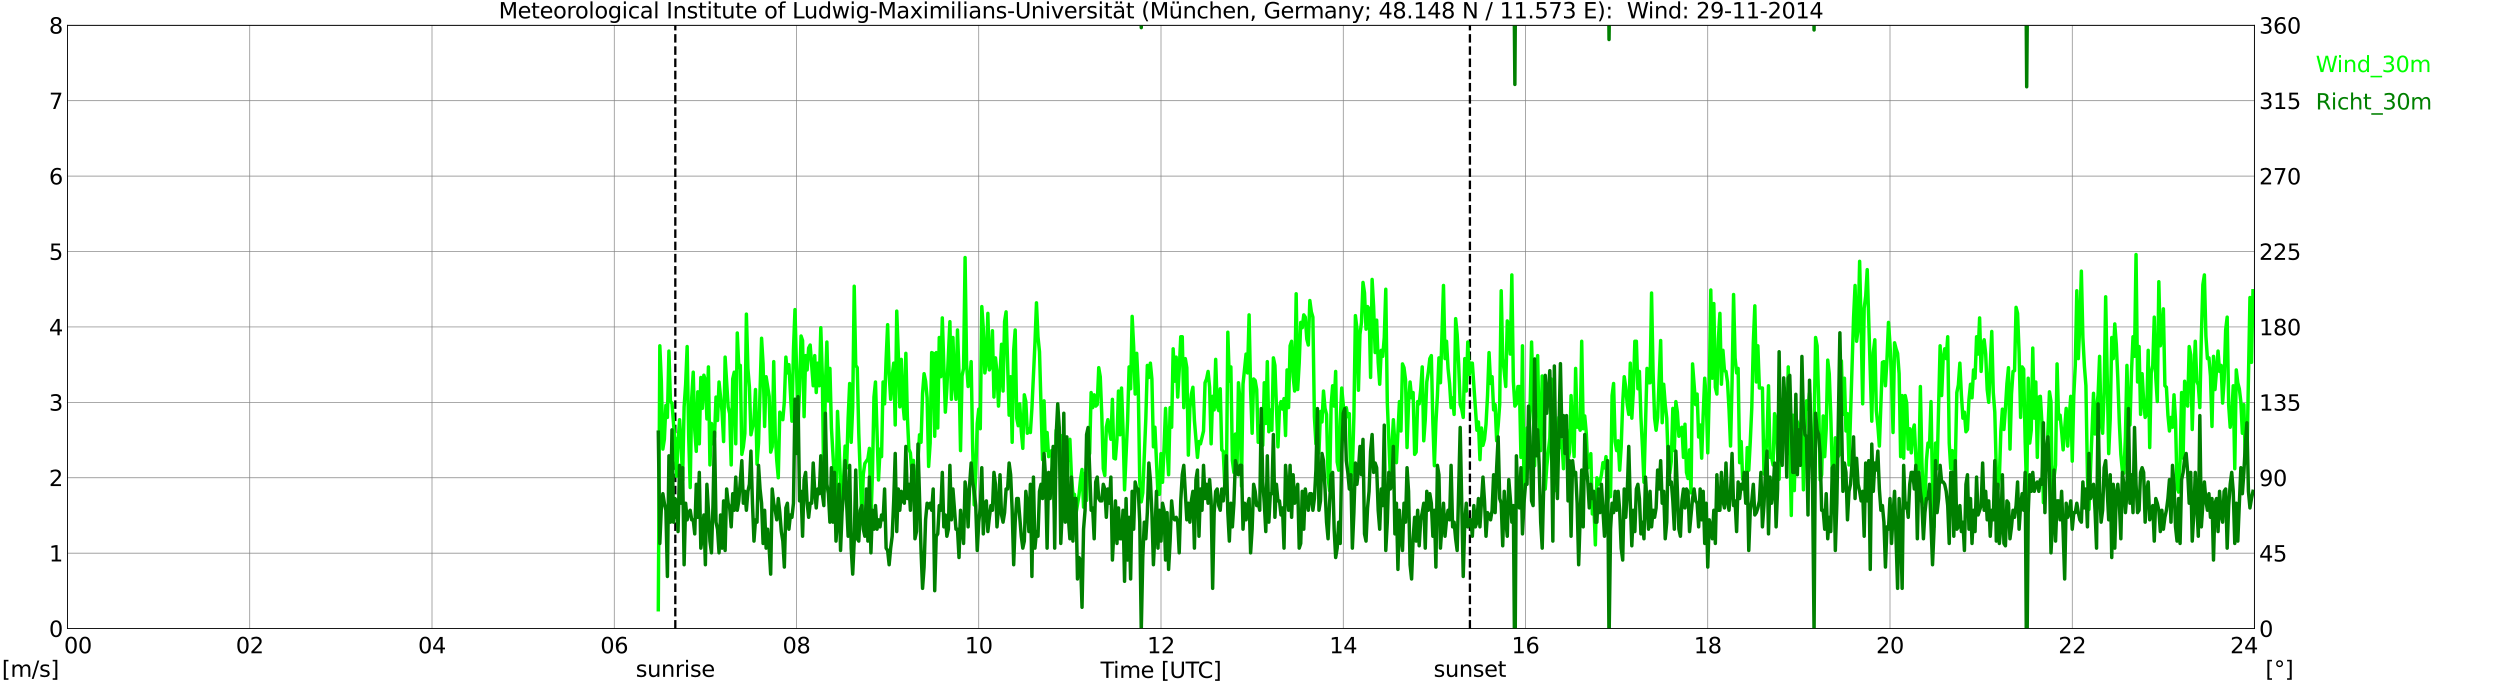 <?xml version="1.0" encoding="utf-8" standalone="no"?>
<!DOCTYPE svg PUBLIC "-//W3C//DTD SVG 1.1//EN"
  "http://www.w3.org/Graphics/SVG/1.1/DTD/svg11.dtd">
<svg xmlns:xlink="http://www.w3.org/1999/xlink" width="1085.4pt" height="296.64pt" viewBox="0 0 1085.4 296.64" xmlns="http://www.w3.org/2000/svg" version="1.1">
 <defs>
  <style type="text/css">*{stroke-linejoin: round; stroke-linecap: butt}</style>
 </defs>
 <g id="figure_1">
  <g id="patch_1">
   <path d="M 0 296.64 
L 1085.4 296.64 
L 1085.4 0 
L 0 0 
z
" style="fill: #ffffff"/>
  </g>
  <g id="axes_1">
   <g id="patch_2">
    <path d="M 29.306 272.909 
L 978.814 272.909 
L 978.814 10.976 
L 29.306 10.976 
z
" style="fill: #ffffff"/>
   </g>
   <g id="patch_3">
    <path d="M 978.814 272.909 
L 978.814 272.909 
L 978.814 10.976 
L 978.814 10.976 
z
" clip-path="url(#p739fa4cc1a)" style="fill: #d3d3d3; opacity: 0.25; stroke: #d3d3d3; stroke-linejoin: miter"/>
   </g>
   <g id="matplotlib.axis_1">
    <g id="xtick_1">
     <g id="line2d_1">
      <path d="M 29.306 272.909 
L 29.306 10.976 
" clip-path="url(#p739fa4cc1a)" style="fill: none; stroke: #808080; stroke-width: 0.3; stroke-linecap: square"/>
     </g>
     <g id="line2d_2"/>
     <g id="text_1">
      <!--    00 -->
      <g transform="translate(18.733 283.627) scale(0.095 -0.095)">
       <defs>
        <path id="DejaVuSans-20" transform="scale(0.016)"/>
        <path id="DejaVuSans-30" d="M 2034 4250 
Q 1547 4250 1301 3770 
Q 1056 3291 1056 2328 
Q 1056 1369 1301 889 
Q 1547 409 2034 409 
Q 2525 409 2770 889 
Q 3016 1369 3016 2328 
Q 3016 3291 2770 3770 
Q 2525 4250 2034 4250 
z
M 2034 4750 
Q 2819 4750 3233 4129 
Q 3647 3509 3647 2328 
Q 3647 1150 3233 529 
Q 2819 -91 2034 -91 
Q 1250 -91 836 529 
Q 422 1150 422 2328 
Q 422 3509 836 4129 
Q 1250 4750 2034 4750 
z
" transform="scale(0.016)"/>
       </defs>
       <use xlink:href="#DejaVuSans-20"/>
       <use xlink:href="#DejaVuSans-20" transform="translate(31.787 0)"/>
       <use xlink:href="#DejaVuSans-20" transform="translate(63.574 0)"/>
       <use xlink:href="#DejaVuSans-30" transform="translate(95.361 0)"/>
       <use xlink:href="#DejaVuSans-30" transform="translate(158.984 0)"/>
      </g>
     </g>
    </g>
    <g id="xtick_2">
     <g id="line2d_3">
      <path d="M 108.431 272.909 
L 108.431 10.976 
" clip-path="url(#p739fa4cc1a)" style="fill: none; stroke: #808080; stroke-width: 0.3; stroke-linecap: square"/>
     </g>
     <g id="line2d_4"/>
     <g id="text_2">
      <!-- 02 -->
      <g transform="translate(102.387 283.627) scale(0.095 -0.095)">
       <defs>
        <path id="DejaVuSans-32" d="M 1228 531 
L 3431 531 
L 3431 0 
L 469 0 
L 469 531 
Q 828 903 1448 1529 
Q 2069 2156 2228 2338 
Q 2531 2678 2651 2914 
Q 2772 3150 2772 3378 
Q 2772 3750 2511 3984 
Q 2250 4219 1831 4219 
Q 1534 4219 1204 4116 
Q 875 4013 500 3803 
L 500 4441 
Q 881 4594 1212 4672 
Q 1544 4750 1819 4750 
Q 2544 4750 2975 4387 
Q 3406 4025 3406 3419 
Q 3406 3131 3298 2873 
Q 3191 2616 2906 2266 
Q 2828 2175 2409 1742 
Q 1991 1309 1228 531 
z
" transform="scale(0.016)"/>
       </defs>
       <use xlink:href="#DejaVuSans-30"/>
       <use xlink:href="#DejaVuSans-32" transform="translate(63.623 0)"/>
      </g>
     </g>
    </g>
    <g id="xtick_3">
     <g id="line2d_5">
      <path d="M 187.557 272.909 
L 187.557 10.976 
" clip-path="url(#p739fa4cc1a)" style="fill: none; stroke: #808080; stroke-width: 0.3; stroke-linecap: square"/>
     </g>
     <g id="line2d_6"/>
     <g id="text_3">
      <!-- 04 -->
      <g transform="translate(181.513 283.627) scale(0.095 -0.095)">
       <defs>
        <path id="DejaVuSans-34" d="M 2419 4116 
L 825 1625 
L 2419 1625 
L 2419 4116 
z
M 2253 4666 
L 3047 4666 
L 3047 1625 
L 3713 1625 
L 3713 1100 
L 3047 1100 
L 3047 0 
L 2419 0 
L 2419 1100 
L 313 1100 
L 313 1709 
L 2253 4666 
z
" transform="scale(0.016)"/>
       </defs>
       <use xlink:href="#DejaVuSans-30"/>
       <use xlink:href="#DejaVuSans-34" transform="translate(63.623 0)"/>
      </g>
     </g>
    </g>
    <g id="xtick_4">
     <g id="line2d_7">
      <path d="M 266.683 272.909 
L 266.683 10.976 
" clip-path="url(#p739fa4cc1a)" style="fill: none; stroke: #808080; stroke-width: 0.3; stroke-linecap: square"/>
     </g>
     <g id="line2d_8"/>
     <g id="text_4">
      <!-- 06 -->
      <g transform="translate(260.638 283.627) scale(0.095 -0.095)">
       <defs>
        <path id="DejaVuSans-36" d="M 2113 2584 
Q 1688 2584 1439 2293 
Q 1191 2003 1191 1497 
Q 1191 994 1439 701 
Q 1688 409 2113 409 
Q 2538 409 2786 701 
Q 3034 994 3034 1497 
Q 3034 2003 2786 2293 
Q 2538 2584 2113 2584 
z
M 3366 4563 
L 3366 3988 
Q 3128 4100 2886 4159 
Q 2644 4219 2406 4219 
Q 1781 4219 1451 3797 
Q 1122 3375 1075 2522 
Q 1259 2794 1537 2939 
Q 1816 3084 2150 3084 
Q 2853 3084 3261 2657 
Q 3669 2231 3669 1497 
Q 3669 778 3244 343 
Q 2819 -91 2113 -91 
Q 1303 -91 875 529 
Q 447 1150 447 2328 
Q 447 3434 972 4092 
Q 1497 4750 2381 4750 
Q 2619 4750 2861 4703 
Q 3103 4656 3366 4563 
z
" transform="scale(0.016)"/>
       </defs>
       <use xlink:href="#DejaVuSans-30"/>
       <use xlink:href="#DejaVuSans-36" transform="translate(63.623 0)"/>
      </g>
     </g>
    </g>
    <g id="xtick_5">
     <g id="line2d_9">
      <path d="M 345.808 272.909 
L 345.808 10.976 
" clip-path="url(#p739fa4cc1a)" style="fill: none; stroke: #808080; stroke-width: 0.3; stroke-linecap: square"/>
     </g>
     <g id="line2d_10"/>
     <g id="text_5">
      <!-- 08 -->
      <g transform="translate(339.764 283.627) scale(0.095 -0.095)">
       <defs>
        <path id="DejaVuSans-38" d="M 2034 2216 
Q 1584 2216 1326 1975 
Q 1069 1734 1069 1313 
Q 1069 891 1326 650 
Q 1584 409 2034 409 
Q 2484 409 2743 651 
Q 3003 894 3003 1313 
Q 3003 1734 2745 1975 
Q 2488 2216 2034 2216 
z
M 1403 2484 
Q 997 2584 770 2862 
Q 544 3141 544 3541 
Q 544 4100 942 4425 
Q 1341 4750 2034 4750 
Q 2731 4750 3128 4425 
Q 3525 4100 3525 3541 
Q 3525 3141 3298 2862 
Q 3072 2584 2669 2484 
Q 3125 2378 3379 2068 
Q 3634 1759 3634 1313 
Q 3634 634 3220 271 
Q 2806 -91 2034 -91 
Q 1263 -91 848 271 
Q 434 634 434 1313 
Q 434 1759 690 2068 
Q 947 2378 1403 2484 
z
M 1172 3481 
Q 1172 3119 1398 2916 
Q 1625 2713 2034 2713 
Q 2441 2713 2670 2916 
Q 2900 3119 2900 3481 
Q 2900 3844 2670 4047 
Q 2441 4250 2034 4250 
Q 1625 4250 1398 4047 
Q 1172 3844 1172 3481 
z
" transform="scale(0.016)"/>
       </defs>
       <use xlink:href="#DejaVuSans-30"/>
       <use xlink:href="#DejaVuSans-38" transform="translate(63.623 0)"/>
      </g>
     </g>
    </g>
    <g id="xtick_6">
     <g id="line2d_11">
      <path d="M 424.934 272.909 
L 424.934 10.976 
" clip-path="url(#p739fa4cc1a)" style="fill: none; stroke: #808080; stroke-width: 0.3; stroke-linecap: square"/>
     </g>
     <g id="line2d_12"/>
     <g id="text_6">
      <!-- 10 -->
      <g transform="translate(418.89 283.627) scale(0.095 -0.095)">
       <defs>
        <path id="DejaVuSans-31" d="M 794 531 
L 1825 531 
L 1825 4091 
L 703 3866 
L 703 4441 
L 1819 4666 
L 2450 4666 
L 2450 531 
L 3481 531 
L 3481 0 
L 794 0 
L 794 531 
z
" transform="scale(0.016)"/>
       </defs>
       <use xlink:href="#DejaVuSans-31"/>
       <use xlink:href="#DejaVuSans-30" transform="translate(63.623 0)"/>
      </g>
     </g>
    </g>
    <g id="xtick_7">
     <g id="line2d_13">
      <path d="M 504.06 272.909 
L 504.06 10.976 
" clip-path="url(#p739fa4cc1a)" style="fill: none; stroke: #808080; stroke-width: 0.3; stroke-linecap: square"/>
     </g>
     <g id="line2d_14"/>
     <g id="text_7">
      <!-- 12 -->
      <g transform="translate(498.015 283.627) scale(0.095 -0.095)">
       <use xlink:href="#DejaVuSans-31"/>
       <use xlink:href="#DejaVuSans-32" transform="translate(63.623 0)"/>
      </g>
     </g>
    </g>
    <g id="xtick_8">
     <g id="line2d_15">
      <path d="M 583.185 272.909 
L 583.185 10.976 
" clip-path="url(#p739fa4cc1a)" style="fill: none; stroke: #808080; stroke-width: 0.3; stroke-linecap: square"/>
     </g>
     <g id="line2d_16"/>
     <g id="text_8">
      <!-- 14 -->
      <g transform="translate(577.141 283.627) scale(0.095 -0.095)">
       <use xlink:href="#DejaVuSans-31"/>
       <use xlink:href="#DejaVuSans-34" transform="translate(63.623 0)"/>
      </g>
     </g>
    </g>
    <g id="xtick_9">
     <g id="line2d_17">
      <path d="M 662.311 272.909 
L 662.311 10.976 
" clip-path="url(#p739fa4cc1a)" style="fill: none; stroke: #808080; stroke-width: 0.3; stroke-linecap: square"/>
     </g>
     <g id="line2d_18"/>
     <g id="text_9">
      <!-- 16 -->
      <g transform="translate(656.267 283.627) scale(0.095 -0.095)">
       <use xlink:href="#DejaVuSans-31"/>
       <use xlink:href="#DejaVuSans-36" transform="translate(63.623 0)"/>
      </g>
     </g>
    </g>
    <g id="xtick_10">
     <g id="line2d_19">
      <path d="M 741.437 272.909 
L 741.437 10.976 
" clip-path="url(#p739fa4cc1a)" style="fill: none; stroke: #808080; stroke-width: 0.3; stroke-linecap: square"/>
     </g>
     <g id="line2d_20"/>
     <g id="text_10">
      <!-- 18 -->
      <g transform="translate(735.392 283.627) scale(0.095 -0.095)">
       <use xlink:href="#DejaVuSans-31"/>
       <use xlink:href="#DejaVuSans-38" transform="translate(63.623 0)"/>
      </g>
     </g>
    </g>
    <g id="xtick_11">
     <g id="line2d_21">
      <path d="M 820.562 272.909 
L 820.562 10.976 
" clip-path="url(#p739fa4cc1a)" style="fill: none; stroke: #808080; stroke-width: 0.3; stroke-linecap: square"/>
     </g>
     <g id="line2d_22"/>
     <g id="text_11">
      <!-- 20 -->
      <g transform="translate(814.518 283.627) scale(0.095 -0.095)">
       <use xlink:href="#DejaVuSans-32"/>
       <use xlink:href="#DejaVuSans-30" transform="translate(63.623 0)"/>
      </g>
     </g>
    </g>
    <g id="xtick_12">
     <g id="line2d_23">
      <path d="M 899.688 272.909 
L 899.688 10.976 
" clip-path="url(#p739fa4cc1a)" style="fill: none; stroke: #808080; stroke-width: 0.3; stroke-linecap: square"/>
     </g>
     <g id="line2d_24"/>
     <g id="text_12">
      <!-- 22 -->
      <g transform="translate(893.644 283.627) scale(0.095 -0.095)">
       <use xlink:href="#DejaVuSans-32"/>
       <use xlink:href="#DejaVuSans-32" transform="translate(63.623 0)"/>
      </g>
     </g>
    </g>
    <g id="xtick_13">
     <g id="line2d_25">
      <path d="M 978.814 272.909 
L 978.814 10.976 
" clip-path="url(#p739fa4cc1a)" style="fill: none; stroke: #808080; stroke-width: 0.3; stroke-linecap: square"/>
     </g>
     <g id="line2d_26"/>
     <g id="text_13">
      <!-- 24    -->
      <g transform="translate(968.241 283.627) scale(0.095 -0.095)">
       <use xlink:href="#DejaVuSans-32"/>
       <use xlink:href="#DejaVuSans-34" transform="translate(63.623 0)"/>
       <use xlink:href="#DejaVuSans-20" transform="translate(127.246 0)"/>
       <use xlink:href="#DejaVuSans-20" transform="translate(159.033 0)"/>
       <use xlink:href="#DejaVuSans-20" transform="translate(190.82 0)"/>
      </g>
     </g>
    </g>
    <g id="text_14">
     <!-- Time [UTC] -->
     <g transform="translate(477.806 294.322) scale(0.095 -0.095)">
      <defs>
       <path id="DejaVuSans-54" d="M -19 4666 
L 3928 4666 
L 3928 4134 
L 2272 4134 
L 2272 0 
L 1638 0 
L 1638 4134 
L -19 4134 
L -19 4666 
z
" transform="scale(0.016)"/>
       <path id="DejaVuSans-69" d="M 603 3500 
L 1178 3500 
L 1178 0 
L 603 0 
L 603 3500 
z
M 603 4863 
L 1178 4863 
L 1178 4134 
L 603 4134 
L 603 4863 
z
" transform="scale(0.016)"/>
       <path id="DejaVuSans-6d" d="M 3328 2828 
Q 3544 3216 3844 3400 
Q 4144 3584 4550 3584 
Q 5097 3584 5394 3201 
Q 5691 2819 5691 2113 
L 5691 0 
L 5113 0 
L 5113 2094 
Q 5113 2597 4934 2840 
Q 4756 3084 4391 3084 
Q 3944 3084 3684 2787 
Q 3425 2491 3425 1978 
L 3425 0 
L 2847 0 
L 2847 2094 
Q 2847 2600 2669 2842 
Q 2491 3084 2119 3084 
Q 1678 3084 1418 2786 
Q 1159 2488 1159 1978 
L 1159 0 
L 581 0 
L 581 3500 
L 1159 3500 
L 1159 2956 
Q 1356 3278 1631 3431 
Q 1906 3584 2284 3584 
Q 2666 3584 2933 3390 
Q 3200 3197 3328 2828 
z
" transform="scale(0.016)"/>
       <path id="DejaVuSans-65" d="M 3597 1894 
L 3597 1613 
L 953 1613 
Q 991 1019 1311 708 
Q 1631 397 2203 397 
Q 2534 397 2845 478 
Q 3156 559 3463 722 
L 3463 178 
Q 3153 47 2828 -22 
Q 2503 -91 2169 -91 
Q 1331 -91 842 396 
Q 353 884 353 1716 
Q 353 2575 817 3079 
Q 1281 3584 2069 3584 
Q 2775 3584 3186 3129 
Q 3597 2675 3597 1894 
z
M 3022 2063 
Q 3016 2534 2758 2815 
Q 2500 3097 2075 3097 
Q 1594 3097 1305 2825 
Q 1016 2553 972 2059 
L 3022 2063 
z
" transform="scale(0.016)"/>
       <path id="DejaVuSans-5b" d="M 550 4863 
L 1875 4863 
L 1875 4416 
L 1125 4416 
L 1125 -397 
L 1875 -397 
L 1875 -844 
L 550 -844 
L 550 4863 
z
" transform="scale(0.016)"/>
       <path id="DejaVuSans-55" d="M 556 4666 
L 1191 4666 
L 1191 1831 
Q 1191 1081 1462 751 
Q 1734 422 2344 422 
Q 2950 422 3222 751 
Q 3494 1081 3494 1831 
L 3494 4666 
L 4128 4666 
L 4128 1753 
Q 4128 841 3676 375 
Q 3225 -91 2344 -91 
Q 1459 -91 1007 375 
Q 556 841 556 1753 
L 556 4666 
z
" transform="scale(0.016)"/>
       <path id="DejaVuSans-43" d="M 4122 4306 
L 4122 3641 
Q 3803 3938 3442 4084 
Q 3081 4231 2675 4231 
Q 1875 4231 1450 3742 
Q 1025 3253 1025 2328 
Q 1025 1406 1450 917 
Q 1875 428 2675 428 
Q 3081 428 3442 575 
Q 3803 722 4122 1019 
L 4122 359 
Q 3791 134 3420 21 
Q 3050 -91 2638 -91 
Q 1578 -91 968 557 
Q 359 1206 359 2328 
Q 359 3453 968 4101 
Q 1578 4750 2638 4750 
Q 3056 4750 3426 4639 
Q 3797 4528 4122 4306 
z
" transform="scale(0.016)"/>
       <path id="DejaVuSans-5d" d="M 1947 4863 
L 1947 -844 
L 622 -844 
L 622 -397 
L 1369 -397 
L 1369 4416 
L 622 4416 
L 622 4863 
L 1947 4863 
z
" transform="scale(0.016)"/>
      </defs>
      <use xlink:href="#DejaVuSans-54"/>
      <use xlink:href="#DejaVuSans-69" transform="translate(57.959 0)"/>
      <use xlink:href="#DejaVuSans-6d" transform="translate(85.742 0)"/>
      <use xlink:href="#DejaVuSans-65" transform="translate(183.154 0)"/>
      <use xlink:href="#DejaVuSans-20" transform="translate(244.678 0)"/>
      <use xlink:href="#DejaVuSans-5b" transform="translate(276.465 0)"/>
      <use xlink:href="#DejaVuSans-55" transform="translate(315.479 0)"/>
      <use xlink:href="#DejaVuSans-54" transform="translate(388.672 0)"/>
      <use xlink:href="#DejaVuSans-43" transform="translate(443.881 0)"/>
      <use xlink:href="#DejaVuSans-5d" transform="translate(513.705 0)"/>
     </g>
    </g>
   </g>
   <g id="matplotlib.axis_2">
    <g id="ytick_1">
     <g id="line2d_27">
      <path d="M 29.306 272.909 
L 978.814 272.909 
" clip-path="url(#p739fa4cc1a)" style="fill: none; stroke: #808080; stroke-width: 0.3; stroke-linecap: square"/>
     </g>
     <g id="line2d_28"/>
     <g id="text_15">
      <!-- 0 -->
      <g transform="translate(21.261 276.518) scale(0.095 -0.095)">
       <use xlink:href="#DejaVuSans-30"/>
      </g>
     </g>
    </g>
    <g id="ytick_2">
     <g id="line2d_29">
      <path d="M 29.306 240.167 
L 978.814 240.167 
" clip-path="url(#p739fa4cc1a)" style="fill: none; stroke: #808080; stroke-width: 0.3; stroke-linecap: square"/>
     </g>
     <g id="line2d_30"/>
     <g id="text_16">
      <!-- 1 -->
      <g transform="translate(21.261 243.776) scale(0.095 -0.095)">
       <use xlink:href="#DejaVuSans-31"/>
      </g>
     </g>
    </g>
    <g id="ytick_3">
     <g id="line2d_31">
      <path d="M 29.306 207.426 
L 978.814 207.426 
" clip-path="url(#p739fa4cc1a)" style="fill: none; stroke: #808080; stroke-width: 0.3; stroke-linecap: square"/>
     </g>
     <g id="line2d_32"/>
     <g id="text_17">
      <!-- 2 -->
      <g transform="translate(21.261 211.035) scale(0.095 -0.095)">
       <use xlink:href="#DejaVuSans-32"/>
      </g>
     </g>
    </g>
    <g id="ytick_4">
     <g id="line2d_33">
      <path d="M 29.306 174.684 
L 978.814 174.684 
" clip-path="url(#p739fa4cc1a)" style="fill: none; stroke: #808080; stroke-width: 0.3; stroke-linecap: square"/>
     </g>
     <g id="line2d_34"/>
     <g id="text_18">
      <!-- 3 -->
      <g transform="translate(21.261 178.293) scale(0.095 -0.095)">
       <defs>
        <path id="DejaVuSans-33" d="M 2597 2516 
Q 3050 2419 3304 2112 
Q 3559 1806 3559 1356 
Q 3559 666 3084 287 
Q 2609 -91 1734 -91 
Q 1441 -91 1130 -33 
Q 819 25 488 141 
L 488 750 
Q 750 597 1062 519 
Q 1375 441 1716 441 
Q 2309 441 2620 675 
Q 2931 909 2931 1356 
Q 2931 1769 2642 2001 
Q 2353 2234 1838 2234 
L 1294 2234 
L 1294 2753 
L 1863 2753 
Q 2328 2753 2575 2939 
Q 2822 3125 2822 3475 
Q 2822 3834 2567 4026 
Q 2313 4219 1838 4219 
Q 1578 4219 1281 4162 
Q 984 4106 628 3988 
L 628 4550 
Q 988 4650 1302 4700 
Q 1616 4750 1894 4750 
Q 2613 4750 3031 4423 
Q 3450 4097 3450 3541 
Q 3450 3153 3228 2886 
Q 3006 2619 2597 2516 
z
" transform="scale(0.016)"/>
       </defs>
       <use xlink:href="#DejaVuSans-33"/>
      </g>
     </g>
    </g>
    <g id="ytick_5">
     <g id="line2d_35">
      <path d="M 29.306 141.942 
L 978.814 141.942 
" clip-path="url(#p739fa4cc1a)" style="fill: none; stroke: #808080; stroke-width: 0.3; stroke-linecap: square"/>
     </g>
     <g id="line2d_36"/>
     <g id="text_19">
      <!-- 4 -->
      <g transform="translate(21.261 145.551) scale(0.095 -0.095)">
       <use xlink:href="#DejaVuSans-34"/>
      </g>
     </g>
    </g>
    <g id="ytick_6">
     <g id="line2d_37">
      <path d="M 29.306 109.201 
L 978.814 109.201 
" clip-path="url(#p739fa4cc1a)" style="fill: none; stroke: #808080; stroke-width: 0.3; stroke-linecap: square"/>
     </g>
     <g id="line2d_38"/>
     <g id="text_20">
      <!-- 5 -->
      <g transform="translate(21.261 112.81) scale(0.095 -0.095)">
       <defs>
        <path id="DejaVuSans-35" d="M 691 4666 
L 3169 4666 
L 3169 4134 
L 1269 4134 
L 1269 2991 
Q 1406 3038 1543 3061 
Q 1681 3084 1819 3084 
Q 2600 3084 3056 2656 
Q 3513 2228 3513 1497 
Q 3513 744 3044 326 
Q 2575 -91 1722 -91 
Q 1428 -91 1123 -41 
Q 819 9 494 109 
L 494 744 
Q 775 591 1075 516 
Q 1375 441 1709 441 
Q 2250 441 2565 725 
Q 2881 1009 2881 1497 
Q 2881 1984 2565 2268 
Q 2250 2553 1709 2553 
Q 1456 2553 1204 2497 
Q 953 2441 691 2322 
L 691 4666 
z
" transform="scale(0.016)"/>
       </defs>
       <use xlink:href="#DejaVuSans-35"/>
      </g>
     </g>
    </g>
    <g id="ytick_7">
     <g id="line2d_39">
      <path d="M 29.306 76.459 
L 978.814 76.459 
" clip-path="url(#p739fa4cc1a)" style="fill: none; stroke: #808080; stroke-width: 0.3; stroke-linecap: square"/>
     </g>
     <g id="line2d_40"/>
     <g id="text_21">
      <!-- 6 -->
      <g transform="translate(21.261 80.068) scale(0.095 -0.095)">
       <use xlink:href="#DejaVuSans-36"/>
      </g>
     </g>
    </g>
    <g id="ytick_8">
     <g id="line2d_41">
      <path d="M 29.306 43.717 
L 978.814 43.717 
" clip-path="url(#p739fa4cc1a)" style="fill: none; stroke: #808080; stroke-width: 0.3; stroke-linecap: square"/>
     </g>
     <g id="line2d_42"/>
     <g id="text_22">
      <!-- 7 -->
      <g transform="translate(21.261 47.327) scale(0.095 -0.095)">
       <defs>
        <path id="DejaVuSans-37" d="M 525 4666 
L 3525 4666 
L 3525 4397 
L 1831 0 
L 1172 0 
L 2766 4134 
L 525 4134 
L 525 4666 
z
" transform="scale(0.016)"/>
       </defs>
       <use xlink:href="#DejaVuSans-37"/>
      </g>
     </g>
    </g>
    <g id="ytick_9">
     <g id="line2d_43">
      <path d="M 29.306 10.976 
L 978.814 10.976 
" clip-path="url(#p739fa4cc1a)" style="fill: none; stroke: #808080; stroke-width: 0.3; stroke-linecap: square"/>
     </g>
     <g id="line2d_44"/>
     <g id="text_23">
      <!-- 8 -->
      <g transform="translate(21.261 14.585) scale(0.095 -0.095)">
       <use xlink:href="#DejaVuSans-38"/>
      </g>
     </g>
    </g>
   </g>
   <g id="line2d_45">
    <path d="M 293.19 272.909 
L 293.19 10.976 
" clip-path="url(#p739fa4cc1a)" style="fill: none; stroke-dasharray: 3.7,1.6; stroke-dashoffset: 0; stroke: #000000"/>
   </g>
   <g id="line2d_46">
    <path d="M 638.178 272.909 
L 638.178 10.976 
" clip-path="url(#p739fa4cc1a)" style="fill: none; stroke-dasharray: 3.7,1.6; stroke-dashoffset: 0; stroke: #000000"/>
   </g>
   <g id="line2d_47">
    <path d="M 285.805 264.723 
L 286.464 150.128 
L 287.124 165.516 
L 287.783 194.984 
L 288.442 190.727 
L 289.102 175.994 
L 289.761 181.232 
L 290.42 152.42 
L 291.08 174.356 
L 291.739 175.011 
L 293.058 192.364 
L 293.717 206.771 
L 294.377 192.364 
L 295.036 182.214 
L 295.696 192.364 
L 296.355 208.408 
L 297.014 176.648 
L 297.674 166.826 
L 298.333 150.455 
L 298.992 189.418 
L 299.652 211.682 
L 300.311 172.719 
L 300.971 161.587 
L 301.63 186.798 
L 302.289 195.966 
L 302.949 170.1 
L 303.608 192.692 
L 304.267 163.879 
L 304.927 177.303 
L 305.586 162.897 
L 306.246 165.189 
L 306.905 181.887 
L 307.564 159.295 
L 308.224 201.859 
L 308.883 183.852 
L 309.543 192.692 
L 310.202 189.745 
L 310.861 172.392 
L 311.521 182.542 
L 312.18 165.844 
L 313.499 178.94 
L 314.158 191.71 
L 314.818 155.039 
L 316.136 176.648 
L 316.796 179.595 
L 317.455 201.859 
L 318.114 164.534 
L 318.774 161.587 
L 319.433 192.692 
L 320.093 144.562 
L 320.752 159.623 
L 321.411 158.64 
L 322.071 197.276 
L 322.73 194.001 
L 323.39 188.108 
L 324.049 136.376 
L 324.708 159.95 
L 325.368 168.136 
L 326.027 188.763 
L 327.346 182.542 
L 328.005 169.118 
L 328.665 201.532 
L 329.324 192.364 
L 330.643 146.853 
L 331.302 157.986 
L 331.961 185.161 
L 332.621 163.552 
L 333.94 172.065 
L 334.599 196.293 
L 335.258 194.001 
L 335.918 157.003 
L 336.577 188.435 
L 337.236 199.895 
L 337.896 207.426 
L 338.555 178.94 
L 339.874 182.214 
L 340.533 174.356 
L 341.193 155.039 
L 341.852 161.915 
L 342.512 158.313 
L 343.83 182.869 
L 344.49 151.765 
L 345.149 134.412 
L 346.468 184.506 
L 347.127 169.118 
L 347.787 145.871 
L 348.446 147.836 
L 349.105 180.905 
L 349.765 154.384 
L 350.424 160.605 
L 351.083 151.11 
L 351.743 149.8 
L 353.062 167.481 
L 353.721 154.384 
L 354.38 170.427 
L 355.04 157.658 
L 355.699 167.481 
L 356.359 142.27 
L 357.018 163.224 
L 357.677 213.319 
L 358.337 168.463 
L 358.996 148.491 
L 359.655 174.029 
L 360.315 159.95 
L 360.974 185.816 
L 362.952 220.195 
L 363.612 178.613 
L 364.271 192.692 
L 364.93 209.717 
L 365.59 217.575 
L 366.249 208.408 
L 366.909 193.674 
L 367.568 203.169 
L 368.227 181.56 
L 368.887 166.498 
L 369.546 192.037 
L 370.206 176.648 
L 370.865 124.262 
L 371.524 158.64 
L 372.184 159.623 
L 372.843 188.108 
L 374.162 224.451 
L 374.821 205.788 
L 375.481 201.205 
L 376.799 199.24 
L 377.459 194.656 
L 378.118 226.088 
L 378.777 205.788 
L 379.437 172.392 
L 380.096 165.844 
L 381.415 208.408 
L 382.074 194.984 
L 382.734 198.258 
L 383.393 165.844 
L 384.053 175.339 
L 384.712 156.021 
L 385.371 140.96 
L 386.031 162.569 
L 386.69 173.374 
L 387.349 163.224 
L 388.009 157.658 
L 388.668 184.506 
L 389.328 135.066 
L 389.987 153.074 
L 390.646 176.648 
L 391.306 156.021 
L 391.965 174.684 
L 392.624 181.887 
L 393.284 153.402 
L 393.943 180.905 
L 394.603 194.984 
L 395.262 196.621 
L 395.921 205.788 
L 396.581 199.895 
L 397.24 210.372 
L 397.899 217.248 
L 398.559 199.895 
L 399.218 188.763 
L 399.878 192.037 
L 400.537 170.755 
L 401.196 162.242 
L 401.856 165.516 
L 402.515 172.719 
L 403.175 202.514 
L 403.834 192.364 
L 404.493 153.074 
L 405.153 153.402 
L 405.812 189.418 
L 406.471 153.074 
L 407.131 185.816 
L 407.79 146.526 
L 408.45 163.552 
L 409.109 138.013 
L 410.428 178.94 
L 411.087 168.79 
L 412.406 139.65 
L 413.065 173.374 
L 413.725 146.526 
L 414.384 166.171 
L 415.043 173.374 
L 415.703 143.252 
L 416.362 162.242 
L 417.022 195.639 
L 417.681 163.224 
L 418.34 159.95 
L 419 111.82 
L 419.659 158.313 
L 420.318 167.808 
L 420.978 166.826 
L 421.637 157.003 
L 422.297 194.984 
L 422.956 219.213 
L 423.615 205.788 
L 424.275 183.852 
L 424.934 177.631 
L 425.593 186.143 
L 426.253 133.102 
L 426.912 142.597 
L 427.572 161.915 
L 428.231 157.331 
L 428.89 136.049 
L 429.55 160.605 
L 430.209 158.968 
L 430.869 143.579 
L 431.528 172.392 
L 432.187 155.366 
L 432.847 161.587 
L 433.506 176.321 
L 434.825 149.473 
L 435.484 169.773 
L 436.144 139.65 
L 436.803 135.394 
L 438.122 180.25 
L 438.781 163.552 
L 439.44 192.037 
L 440.1 152.092 
L 440.759 143.252 
L 441.419 181.56 
L 442.078 184.834 
L 442.737 175.339 
L 443.397 187.126 
L 444.056 194.656 
L 444.716 171.41 
L 445.375 174.356 
L 446.034 188.108 
L 446.694 186.143 
L 447.353 187.781 
L 448.012 177.303 
L 449.331 149.145 
L 449.991 131.465 
L 450.65 146.199 
L 451.309 152.747 
L 452.628 199.568 
L 453.287 174.029 
L 453.947 195.639 
L 454.606 187.781 
L 455.266 198.258 
L 455.925 196.293 
L 456.584 195.639 
L 457.903 221.177 
L 458.563 186.798 
L 459.881 191.71 
L 460.541 196.948 
L 461.2 189.09 
L 461.859 217.575 
L 462.519 210.372 
L 463.178 195.311 
L 463.838 199.895 
L 464.497 190.727 
L 465.156 206.443 
L 465.816 214.301 
L 466.475 214.629 
L 467.134 223.142 
L 468.453 214.956 
L 469.113 208.08 
L 469.772 203.824 
L 470.431 220.195 
L 471.091 205.461 
L 471.75 217.248 
L 472.409 197.93 
L 473.069 196.948 
L 473.728 170.427 
L 474.388 176.976 
L 475.047 171.41 
L 475.706 176.321 
L 476.366 175.666 
L 477.025 159.623 
L 477.685 163.552 
L 478.344 179.923 
L 479.003 203.497 
L 479.663 206.443 
L 480.322 185.489 
L 480.981 182.214 
L 482.3 190.727 
L 482.96 173.374 
L 483.619 198.913 
L 484.278 199.24 
L 484.938 190.727 
L 485.597 169.773 
L 486.256 188.763 
L 486.916 168.463 
L 487.575 186.471 
L 488.235 212.664 
L 489.553 182.542 
L 490.213 159.295 
L 490.872 168.79 
L 491.532 137.358 
L 492.191 150.455 
L 492.85 171.082 
L 493.51 153.402 
L 494.169 167.481 
L 494.828 209.063 
L 495.488 217.903 
L 496.147 213.974 
L 497.466 181.887 
L 498.125 158.64 
L 498.785 163.879 
L 499.444 157.658 
L 500.103 164.534 
L 500.763 194.001 
L 501.422 185.489 
L 502.741 214.629 
L 503.4 214.629 
L 504.06 196.948 
L 504.719 209.39 
L 505.379 194.656 
L 506.038 177.303 
L 506.697 194.656 
L 507.357 206.116 
L 508.016 176.976 
L 508.675 185.489 
L 509.335 151.437 
L 509.994 165.516 
L 510.654 155.039 
L 511.313 172.392 
L 511.972 160.605 
L 512.632 146.199 
L 513.291 146.199 
L 513.95 176.976 
L 514.61 155.694 
L 515.269 159.623 
L 515.929 197.603 
L 516.588 177.303 
L 517.247 171.082 
L 517.907 168.136 
L 518.566 182.542 
L 519.885 198.585 
L 520.544 191.71 
L 521.204 192.692 
L 522.522 187.126 
L 523.182 166.171 
L 523.841 164.534 
L 524.501 161.26 
L 525.16 168.136 
L 525.819 192.692 
L 526.479 172.065 
L 527.138 177.958 
L 527.797 156.021 
L 528.457 176.321 
L 529.116 178.285 
L 529.776 168.79 
L 530.435 195.311 
L 531.094 195.966 
L 531.754 211.027 
L 532.413 213.646 
L 533.073 144.234 
L 533.732 165.516 
L 534.391 159.295 
L 535.051 199.895 
L 535.71 205.134 
L 536.369 188.435 
L 537.029 205.788 
L 537.688 166.171 
L 538.348 173.702 
L 539.007 211.027 
L 539.666 166.826 
L 540.985 153.729 
L 541.644 161.915 
L 542.304 136.704 
L 542.963 169.445 
L 543.623 188.108 
L 544.282 164.534 
L 544.941 165.189 
L 545.601 169.118 
L 546.26 192.037 
L 546.919 187.126 
L 547.579 184.506 
L 548.238 193.347 
L 548.898 166.171 
L 549.557 183.852 
L 550.216 157.003 
L 550.876 187.453 
L 551.535 177.958 
L 552.195 186.798 
L 552.854 155.366 
L 553.513 158.64 
L 554.832 194.001 
L 555.491 177.303 
L 556.151 174.356 
L 556.81 177.631 
L 557.47 173.047 
L 558.129 189.09 
L 558.788 160.605 
L 559.448 176.976 
L 560.107 150.128 
L 560.766 148.163 
L 561.426 163.552 
L 562.085 169.773 
L 562.745 127.536 
L 563.404 169.118 
L 564.063 157.658 
L 564.723 139.978 
L 565.382 142.27 
L 566.042 136.704 
L 566.701 137.686 
L 567.36 147.181 
L 568.02 149.8 
L 568.679 130.483 
L 569.338 135.394 
L 569.998 137.686 
L 570.657 180.905 
L 571.317 192.692 
L 571.976 192.364 
L 572.635 196.621 
L 573.295 178.613 
L 573.954 183.197 
L 574.613 169.773 
L 575.273 177.303 
L 575.932 179.923 
L 576.592 207.098 
L 577.251 212.992 
L 577.91 175.994 
L 578.57 167.481 
L 579.229 176.321 
L 579.889 161.26 
L 580.548 200.55 
L 581.207 204.151 
L 581.867 182.869 
L 582.526 168.463 
L 583.185 175.666 
L 583.845 185.161 
L 584.504 176.976 
L 585.164 180.905 
L 585.823 179.595 
L 586.482 212.664 
L 587.142 204.151 
L 587.801 180.905 
L 588.46 137.031 
L 589.12 142.597 
L 589.779 169.445 
L 590.439 145.216 
L 591.098 139.978 
L 591.757 122.625 
L 592.417 127.209 
L 593.076 142.924 
L 593.736 133.102 
L 594.395 134.084 
L 595.054 163.879 
L 595.714 121.315 
L 596.373 133.102 
L 597.032 153.074 
L 597.692 138.995 
L 598.351 157.331 
L 599.011 166.826 
L 599.67 152.092 
L 600.329 154.711 
L 600.989 146.526 
L 601.648 125.571 
L 602.307 174.684 
L 603.626 207.098 
L 604.945 182.214 
L 605.604 192.692 
L 606.264 200.877 
L 607.582 174.356 
L 608.242 187.126 
L 608.901 157.986 
L 609.561 159.623 
L 610.22 164.861 
L 610.879 194.329 
L 611.539 174.684 
L 612.198 165.844 
L 612.858 172.719 
L 613.517 170.427 
L 614.176 197.276 
L 614.836 196.293 
L 615.495 174.356 
L 616.154 175.339 
L 616.814 169.118 
L 617.473 159.295 
L 618.133 191.382 
L 618.792 182.214 
L 619.451 165.844 
L 620.111 161.587 
L 620.77 155.694 
L 621.429 154.384 
L 622.089 183.524 
L 622.748 202.187 
L 623.408 183.524 
L 624.067 171.737 
L 624.726 155.366 
L 625.386 166.171 
L 626.705 123.934 
L 627.364 155.694 
L 628.023 148.163 
L 628.683 159.95 
L 629.342 166.498 
L 630.001 176.976 
L 630.661 172.719 
L 631.32 179.923 
L 631.98 138.341 
L 632.639 145.216 
L 633.298 158.313 
L 633.958 175.666 
L 634.617 177.631 
L 635.276 181.232 
L 635.936 155.694 
L 636.595 169.773 
L 637.255 148.491 
L 637.914 162.569 
L 638.573 157.658 
L 639.233 157.658 
L 641.211 186.798 
L 641.87 183.197 
L 642.53 199.568 
L 643.189 185.816 
L 643.848 193.347 
L 644.508 190.727 
L 645.167 184.179 
L 645.827 171.737 
L 646.486 153.074 
L 647.145 166.498 
L 647.805 163.552 
L 648.464 177.958 
L 649.123 175.666 
L 649.783 191.382 
L 650.442 184.834 
L 651.102 175.666 
L 651.761 126.226 
L 652.42 155.694 
L 653.08 161.26 
L 653.739 167.808 
L 654.399 139.323 
L 655.058 141.942 
L 655.717 153.729 
L 656.377 119.351 
L 657.036 165.516 
L 657.695 176.321 
L 658.355 175.339 
L 659.014 167.808 
L 659.674 167.808 
L 660.333 198.585 
L 660.992 150.128 
L 661.652 214.301 
L 662.311 204.151 
L 662.97 185.816 
L 663.63 190.072 
L 664.289 177.303 
L 664.949 148.491 
L 665.608 172.719 
L 666.267 202.187 
L 666.927 161.915 
L 667.586 154.384 
L 668.246 187.126 
L 668.905 195.639 
L 669.564 163.224 
L 670.224 166.498 
L 670.883 212.337 
L 671.542 202.514 
L 672.861 190.072 
L 673.521 164.534 
L 674.18 213.974 
L 674.839 194.656 
L 675.499 212.992 
L 676.158 195.639 
L 676.817 181.232 
L 677.477 194.329 
L 678.136 191.382 
L 678.796 203.497 
L 679.455 184.179 
L 680.114 186.471 
L 680.774 199.568 
L 681.433 196.293 
L 682.092 171.737 
L 682.752 186.798 
L 683.411 198.258 
L 684.071 159.95 
L 684.73 185.489 
L 685.389 184.506 
L 686.049 186.798 
L 686.708 148.163 
L 687.368 186.143 
L 688.027 180.577 
L 688.686 187.781 
L 689.346 203.169 
L 690.005 202.187 
L 690.664 196.948 
L 691.324 223.142 
L 691.983 219.213 
L 692.643 236.566 
L 693.302 207.426 
L 693.961 210.372 
L 694.621 209.063 
L 695.28 206.116 
L 695.939 200.877 
L 696.599 203.169 
L 697.258 198.258 
L 697.918 217.903 
L 698.577 214.301 
L 699.236 215.611 
L 699.896 171.737 
L 700.555 166.498 
L 701.215 191.71 
L 701.874 195.639 
L 702.533 191.382 
L 703.193 204.151 
L 703.852 194.001 
L 704.511 175.011 
L 705.171 163.552 
L 705.83 168.136 
L 706.49 175.666 
L 707.149 179.923 
L 707.808 157.658 
L 708.468 181.56 
L 709.127 170.1 
L 709.786 148.163 
L 710.446 148.163 
L 711.105 168.79 
L 711.765 161.26 
L 712.424 181.232 
L 713.083 194.001 
L 713.743 209.39 
L 715.062 159.95 
L 715.721 166.171 
L 716.38 166.171 
L 717.04 127.209 
L 717.699 161.587 
L 718.358 181.56 
L 719.018 186.798 
L 719.677 181.232 
L 720.996 147.836 
L 721.655 183.524 
L 722.315 166.826 
L 722.974 175.666 
L 723.633 181.56 
L 724.293 201.205 
L 724.952 205.461 
L 725.612 200.222 
L 726.271 177.303 
L 726.93 195.639 
L 727.59 174.356 
L 728.249 178.94 
L 728.909 189.418 
L 729.568 186.143 
L 730.227 185.489 
L 730.887 198.585 
L 731.546 184.179 
L 732.205 205.134 
L 732.865 207.753 
L 733.524 195.311 
L 734.184 213.974 
L 734.843 157.986 
L 736.162 175.666 
L 736.821 171.082 
L 737.48 189.745 
L 738.14 184.506 
L 738.799 198.913 
L 739.459 179.923 
L 740.118 164.207 
L 740.777 173.374 
L 741.437 196.621 
L 742.096 170.1 
L 742.756 125.899 
L 743.415 164.207 
L 744.074 131.792 
L 744.734 168.136 
L 745.393 171.082 
L 746.052 147.181 
L 746.712 136.049 
L 747.371 166.826 
L 748.031 152.092 
L 748.69 160.932 
L 749.349 161.26 
L 750.009 165.844 
L 750.668 177.631 
L 751.327 193.674 
L 751.987 166.171 
L 752.646 127.863 
L 753.306 155.366 
L 753.965 161.915 
L 754.624 159.95 
L 755.284 200.877 
L 755.943 191.71 
L 756.602 208.08 
L 757.262 207.426 
L 757.921 216.266 
L 758.581 194.329 
L 759.24 204.151 
L 759.899 191.71 
L 760.559 176.976 
L 761.218 148.818 
L 761.878 132.775 
L 762.537 165.844 
L 763.196 150.128 
L 763.856 168.463 
L 765.174 168.463 
L 765.834 205.788 
L 767.153 190.4 
L 767.812 167.481 
L 768.471 198.585 
L 769.131 198.258 
L 769.79 201.859 
L 770.449 179.595 
L 771.109 181.887 
L 771.768 196.948 
L 772.428 208.08 
L 773.087 173.374 
L 773.746 187.126 
L 774.406 181.232 
L 775.065 178.613 
L 775.725 197.276 
L 776.384 159.295 
L 777.703 223.796 
L 778.362 180.25 
L 779.021 212.992 
L 779.681 181.887 
L 781 184.506 
L 781.659 192.692 
L 782.318 180.25 
L 782.978 212.664 
L 783.637 188.108 
L 784.296 174.029 
L 784.956 177.631 
L 785.615 170.755 
L 786.275 193.674 
L 786.934 202.514 
L 787.593 186.798 
L 788.253 146.526 
L 788.912 150.128 
L 789.572 173.047 
L 790.231 208.408 
L 790.89 206.116 
L 791.55 180.577 
L 792.209 198.258 
L 792.868 186.143 
L 793.528 156.349 
L 794.187 162.242 
L 794.847 180.25 
L 795.506 204.806 
L 796.165 218.23 
L 796.825 190.072 
L 797.484 199.24 
L 798.143 197.93 
L 798.803 197.276 
L 799.462 156.676 
L 800.122 179.923 
L 800.781 164.207 
L 801.44 187.126 
L 802.1 179.595 
L 802.759 201.859 
L 804.737 138.013 
L 805.397 123.934 
L 806.056 148.163 
L 806.715 142.924 
L 807.375 113.457 
L 808.034 141.942 
L 808.694 175.339 
L 809.353 133.757 
L 810.012 128.518 
L 810.672 117.059 
L 811.99 161.26 
L 812.65 182.869 
L 813.309 153.074 
L 813.969 147.508 
L 814.628 178.285 
L 815.287 184.834 
L 815.947 193.674 
L 817.265 157.331 
L 817.925 157.003 
L 818.584 167.481 
L 819.244 156.021 
L 819.903 139.978 
L 820.562 149.473 
L 821.222 163.552 
L 821.881 187.781 
L 822.541 148.818 
L 823.2 151.437 
L 823.859 153.402 
L 824.519 162.242 
L 825.178 198.258 
L 825.837 171.737 
L 826.497 198.913 
L 827.156 171.737 
L 827.816 175.011 
L 828.475 194.984 
L 829.134 186.143 
L 829.794 196.621 
L 830.453 187.126 
L 831.112 184.506 
L 832.431 211.682 
L 833.091 202.842 
L 833.75 167.808 
L 834.409 200.55 
L 835.069 218.23 
L 835.728 219.213 
L 836.388 199.895 
L 837.047 192.364 
L 837.706 194.001 
L 838.366 174.356 
L 839.025 212.664 
L 839.684 228.708 
L 840.344 192.364 
L 841.003 203.497 
L 842.322 150.128 
L 842.981 171.737 
L 843.641 155.694 
L 844.3 151.437 
L 844.959 155.694 
L 845.619 146.199 
L 846.278 192.364 
L 846.938 203.497 
L 847.597 195.639 
L 848.256 207.753 
L 848.916 201.205 
L 849.575 170.427 
L 850.235 167.153 
L 850.894 157.658 
L 851.553 171.41 
L 852.213 181.56 
L 852.872 178.94 
L 853.531 187.453 
L 854.191 186.471 
L 854.85 173.374 
L 855.51 166.826 
L 856.169 172.719 
L 856.828 160.605 
L 857.488 164.207 
L 858.147 146.199 
L 858.806 153.729 
L 859.466 138.013 
L 860.125 161.26 
L 860.785 149.473 
L 861.444 147.508 
L 862.103 153.729 
L 862.763 169.118 
L 863.422 174.684 
L 864.741 143.907 
L 865.4 170.427 
L 866.06 178.94 
L 866.719 204.806 
L 867.378 212.337 
L 868.038 207.426 
L 868.697 187.126 
L 869.357 177.631 
L 870.016 186.471 
L 870.675 177.303 
L 871.335 166.498 
L 871.994 159.623 
L 872.653 194.984 
L 873.313 171.082 
L 873.972 161.26 
L 874.632 160.932 
L 875.291 133.429 
L 875.95 136.049 
L 876.61 153.074 
L 877.269 181.232 
L 877.929 159.295 
L 878.588 160.278 
L 879.247 191.71 
L 879.907 214.956 
L 880.566 164.207 
L 881.225 192.364 
L 881.885 186.798 
L 882.544 151.11 
L 883.204 181.56 
L 883.863 165.844 
L 884.522 198.585 
L 885.182 172.392 
L 885.841 172.065 
L 886.5 183.197 
L 887.16 218.23 
L 887.819 197.93 
L 888.479 203.824 
L 889.797 170.1 
L 890.457 174.356 
L 891.116 226.743 
L 891.775 207.426 
L 892.435 201.859 
L 893.094 157.986 
L 893.754 181.887 
L 894.413 180.25 
L 895.072 187.126 
L 895.732 195.311 
L 897.051 177.303 
L 897.71 193.674 
L 898.369 181.56 
L 899.029 172.065 
L 899.688 200.222 
L 900.347 171.737 
L 901.007 158.64 
L 901.666 126.226 
L 902.326 155.694 
L 902.985 140.305 
L 903.644 117.713 
L 904.304 146.526 
L 904.963 158.968 
L 905.622 167.481 
L 906.282 206.443 
L 906.941 221.177 
L 908.919 170.755 
L 909.579 188.435 
L 910.238 177.631 
L 910.898 171.41 
L 911.557 154.711 
L 912.216 183.852 
L 912.876 188.108 
L 913.535 170.1 
L 914.194 128.846 
L 915.513 196.948 
L 916.173 181.887 
L 916.832 146.526 
L 917.491 155.694 
L 918.151 140.633 
L 918.81 149.473 
L 919.469 164.207 
L 920.129 183.524 
L 920.788 197.276 
L 921.448 204.479 
L 922.107 205.461 
L 922.766 189.745 
L 923.426 158.64 
L 924.085 181.232 
L 924.745 184.506 
L 925.404 161.587 
L 926.063 146.199 
L 926.723 154.711 
L 927.382 110.51 
L 928.041 165.844 
L 928.701 150.455 
L 929.36 179.923 
L 930.02 162.242 
L 930.679 174.029 
L 931.338 181.232 
L 931.998 179.923 
L 932.657 152.092 
L 933.316 194.329 
L 933.976 161.915 
L 934.635 158.64 
L 935.295 137.686 
L 935.954 163.879 
L 936.613 174.356 
L 937.273 122.297 
L 937.932 150.128 
L 938.592 145.871 
L 939.251 134.084 
L 939.91 167.481 
L 940.57 168.136 
L 941.229 180.25 
L 941.888 187.126 
L 942.548 181.232 
L 943.207 185.489 
L 943.867 171.41 
L 944.526 182.542 
L 945.185 211.682 
L 945.845 213.646 
L 946.504 200.222 
L 947.163 170.427 
L 947.823 198.913 
L 948.482 165.516 
L 949.142 170.1 
L 949.801 176.321 
L 950.46 150.455 
L 951.12 154.057 
L 951.779 186.471 
L 952.438 163.552 
L 953.098 148.163 
L 953.757 165.516 
L 954.417 167.153 
L 955.076 176.976 
L 955.735 146.199 
L 956.395 123.607 
L 957.054 119.351 
L 957.714 145.871 
L 958.373 155.694 
L 959.032 155.366 
L 959.692 163.224 
L 960.351 185.161 
L 961.01 154.711 
L 961.67 169.118 
L 962.989 152.42 
L 963.648 161.26 
L 964.307 158.64 
L 964.967 175.011 
L 965.626 165.189 
L 966.285 143.252 
L 966.945 137.686 
L 967.604 175.994 
L 968.264 185.489 
L 968.923 180.25 
L 969.582 167.481 
L 970.242 203.497 
L 970.901 160.605 
L 971.561 166.171 
L 972.22 168.79 
L 972.879 174.356 
L 973.539 188.108 
L 974.198 175.666 
L 974.857 201.205 
L 975.517 199.895 
L 976.836 129.173 
L 977.495 157.331 
L 978.154 126.226 
L 978.154 126.226 
" clip-path="url(#p739fa4cc1a)" style="fill: none; stroke: #00ff00; stroke-width: 1.5; stroke-linecap: square"/>
   </g>
   <g id="patch_4">
    <path d="M 29.306 272.909 
L 29.306 10.976 
" style="fill: none; stroke: #000000; stroke-width: 0.3; stroke-linejoin: miter; stroke-linecap: square"/>
   </g>
   <g id="patch_5">
    <path d="M 978.814 272.909 
L 978.814 10.976 
" style="fill: none; stroke: #000000; stroke-width: 0.3; stroke-linejoin: miter; stroke-linecap: square"/>
   </g>
   <g id="patch_6">
    <path d="M 29.306 272.909 
L 978.814 272.909 
" style="fill: none; stroke: #000000; stroke-width: 0.3; stroke-linejoin: miter; stroke-linecap: square"/>
   </g>
   <g id="patch_7">
    <path d="M 29.306 10.976 
L 978.814 10.976 
" style="fill: none; stroke: #000000; stroke-width: 0.3; stroke-linejoin: miter; stroke-linecap: square"/>
   </g>
   <g id="text_24">
    <!-- sunrise -->
    <g transform="translate(276.025 293.863) scale(0.095 -0.095)">
     <defs>
      <path id="DejaVuSans-73" d="M 2834 3397 
L 2834 2853 
Q 2591 2978 2328 3040 
Q 2066 3103 1784 3103 
Q 1356 3103 1142 2972 
Q 928 2841 928 2578 
Q 928 2378 1081 2264 
Q 1234 2150 1697 2047 
L 1894 2003 
Q 2506 1872 2764 1633 
Q 3022 1394 3022 966 
Q 3022 478 2636 193 
Q 2250 -91 1575 -91 
Q 1294 -91 989 -36 
Q 684 19 347 128 
L 347 722 
Q 666 556 975 473 
Q 1284 391 1588 391 
Q 1994 391 2212 530 
Q 2431 669 2431 922 
Q 2431 1156 2273 1281 
Q 2116 1406 1581 1522 
L 1381 1569 
Q 847 1681 609 1914 
Q 372 2147 372 2553 
Q 372 3047 722 3315 
Q 1072 3584 1716 3584 
Q 2034 3584 2315 3537 
Q 2597 3491 2834 3397 
z
" transform="scale(0.016)"/>
      <path id="DejaVuSans-75" d="M 544 1381 
L 544 3500 
L 1119 3500 
L 1119 1403 
Q 1119 906 1312 657 
Q 1506 409 1894 409 
Q 2359 409 2629 706 
Q 2900 1003 2900 1516 
L 2900 3500 
L 3475 3500 
L 3475 0 
L 2900 0 
L 2900 538 
Q 2691 219 2414 64 
Q 2138 -91 1772 -91 
Q 1169 -91 856 284 
Q 544 659 544 1381 
z
M 1991 3584 
L 1991 3584 
z
" transform="scale(0.016)"/>
      <path id="DejaVuSans-6e" d="M 3513 2113 
L 3513 0 
L 2938 0 
L 2938 2094 
Q 2938 2591 2744 2837 
Q 2550 3084 2163 3084 
Q 1697 3084 1428 2787 
Q 1159 2491 1159 1978 
L 1159 0 
L 581 0 
L 581 3500 
L 1159 3500 
L 1159 2956 
Q 1366 3272 1645 3428 
Q 1925 3584 2291 3584 
Q 2894 3584 3203 3211 
Q 3513 2838 3513 2113 
z
" transform="scale(0.016)"/>
      <path id="DejaVuSans-72" d="M 2631 2963 
Q 2534 3019 2420 3045 
Q 2306 3072 2169 3072 
Q 1681 3072 1420 2755 
Q 1159 2438 1159 1844 
L 1159 0 
L 581 0 
L 581 3500 
L 1159 3500 
L 1159 2956 
Q 1341 3275 1631 3429 
Q 1922 3584 2338 3584 
Q 2397 3584 2469 3576 
Q 2541 3569 2628 3553 
L 2631 2963 
z
" transform="scale(0.016)"/>
     </defs>
     <use xlink:href="#DejaVuSans-73"/>
     <use xlink:href="#DejaVuSans-75" transform="translate(52.1 0)"/>
     <use xlink:href="#DejaVuSans-6e" transform="translate(115.479 0)"/>
     <use xlink:href="#DejaVuSans-72" transform="translate(178.857 0)"/>
     <use xlink:href="#DejaVuSans-69" transform="translate(219.971 0)"/>
     <use xlink:href="#DejaVuSans-73" transform="translate(247.754 0)"/>
     <use xlink:href="#DejaVuSans-65" transform="translate(299.854 0)"/>
    </g>
   </g>
   <g id="text_25">
    <!-- sunset -->
    <g transform="translate(622.423 293.863) scale(0.095 -0.095)">
     <defs>
      <path id="DejaVuSans-74" d="M 1172 4494 
L 1172 3500 
L 2356 3500 
L 2356 3053 
L 1172 3053 
L 1172 1153 
Q 1172 725 1289 603 
Q 1406 481 1766 481 
L 2356 481 
L 2356 0 
L 1766 0 
Q 1100 0 847 248 
Q 594 497 594 1153 
L 594 3053 
L 172 3053 
L 172 3500 
L 594 3500 
L 594 4494 
L 1172 4494 
z
" transform="scale(0.016)"/>
     </defs>
     <use xlink:href="#DejaVuSans-73"/>
     <use xlink:href="#DejaVuSans-75" transform="translate(52.1 0)"/>
     <use xlink:href="#DejaVuSans-6e" transform="translate(115.479 0)"/>
     <use xlink:href="#DejaVuSans-73" transform="translate(178.857 0)"/>
     <use xlink:href="#DejaVuSans-65" transform="translate(230.957 0)"/>
     <use xlink:href="#DejaVuSans-74" transform="translate(292.48 0)"/>
    </g>
   </g>
   <g id="text_26">
    <!-- [m/s] -->
    <g transform="translate(0.821 293.863) scale(0.095 -0.095)">
     <defs>
      <path id="DejaVuSans-2f" d="M 1625 4666 
L 2156 4666 
L 531 -594 
L 0 -594 
L 1625 4666 
z
" transform="scale(0.016)"/>
     </defs>
     <use xlink:href="#DejaVuSans-5b"/>
     <use xlink:href="#DejaVuSans-6d" transform="translate(39.014 0)"/>
     <use xlink:href="#DejaVuSans-2f" transform="translate(136.426 0)"/>
     <use xlink:href="#DejaVuSans-73" transform="translate(170.117 0)"/>
     <use xlink:href="#DejaVuSans-5d" transform="translate(222.217 0)"/>
    </g>
   </g>
   <g id="text_27">
    <!-- Wind_30m -->
    <g style="fill: #00ff00" transform="translate(1005.4 31.291) scale(0.095 -0.095)">
     <defs>
      <path id="DejaVuSans-57" d="M 213 4666 
L 850 4666 
L 1831 722 
L 2809 4666 
L 3519 4666 
L 4500 722 
L 5478 4666 
L 6119 4666 
L 4947 0 
L 4153 0 
L 3169 4050 
L 2175 0 
L 1381 0 
L 213 4666 
z
" transform="scale(0.016)"/>
      <path id="DejaVuSans-64" d="M 2906 2969 
L 2906 4863 
L 3481 4863 
L 3481 0 
L 2906 0 
L 2906 525 
Q 2725 213 2448 61 
Q 2172 -91 1784 -91 
Q 1150 -91 751 415 
Q 353 922 353 1747 
Q 353 2572 751 3078 
Q 1150 3584 1784 3584 
Q 2172 3584 2448 3432 
Q 2725 3281 2906 2969 
z
M 947 1747 
Q 947 1113 1208 752 
Q 1469 391 1925 391 
Q 2381 391 2643 752 
Q 2906 1113 2906 1747 
Q 2906 2381 2643 2742 
Q 2381 3103 1925 3103 
Q 1469 3103 1208 2742 
Q 947 2381 947 1747 
z
" transform="scale(0.016)"/>
      <path id="DejaVuSans-5f" d="M 3263 -1063 
L 3263 -1509 
L -63 -1509 
L -63 -1063 
L 3263 -1063 
z
" transform="scale(0.016)"/>
     </defs>
     <use xlink:href="#DejaVuSans-57"/>
     <use xlink:href="#DejaVuSans-69" transform="translate(96.627 0)"/>
     <use xlink:href="#DejaVuSans-6e" transform="translate(124.41 0)"/>
     <use xlink:href="#DejaVuSans-64" transform="translate(187.789 0)"/>
     <use xlink:href="#DejaVuSans-5f" transform="translate(251.266 0)"/>
     <use xlink:href="#DejaVuSans-33" transform="translate(301.266 0)"/>
     <use xlink:href="#DejaVuSans-30" transform="translate(364.889 0)"/>
     <use xlink:href="#DejaVuSans-6d" transform="translate(428.512 0)"/>
    </g>
   </g>
   <g id="text_28">
    <!-- Richt_30m -->
    <g style="fill: #008000" transform="translate(1005.4 47.531) scale(0.095 -0.095)">
     <defs>
      <path id="DejaVuSans-52" d="M 2841 2188 
Q 3044 2119 3236 1894 
Q 3428 1669 3622 1275 
L 4263 0 
L 3584 0 
L 2988 1197 
Q 2756 1666 2539 1819 
Q 2322 1972 1947 1972 
L 1259 1972 
L 1259 0 
L 628 0 
L 628 4666 
L 2053 4666 
Q 2853 4666 3247 4331 
Q 3641 3997 3641 3322 
Q 3641 2881 3436 2590 
Q 3231 2300 2841 2188 
z
M 1259 4147 
L 1259 2491 
L 2053 2491 
Q 2509 2491 2742 2702 
Q 2975 2913 2975 3322 
Q 2975 3731 2742 3939 
Q 2509 4147 2053 4147 
L 1259 4147 
z
" transform="scale(0.016)"/>
      <path id="DejaVuSans-63" d="M 3122 3366 
L 3122 2828 
Q 2878 2963 2633 3030 
Q 2388 3097 2138 3097 
Q 1578 3097 1268 2742 
Q 959 2388 959 1747 
Q 959 1106 1268 751 
Q 1578 397 2138 397 
Q 2388 397 2633 464 
Q 2878 531 3122 666 
L 3122 134 
Q 2881 22 2623 -34 
Q 2366 -91 2075 -91 
Q 1284 -91 818 406 
Q 353 903 353 1747 
Q 353 2603 823 3093 
Q 1294 3584 2113 3584 
Q 2378 3584 2631 3529 
Q 2884 3475 3122 3366 
z
" transform="scale(0.016)"/>
      <path id="DejaVuSans-68" d="M 3513 2113 
L 3513 0 
L 2938 0 
L 2938 2094 
Q 2938 2591 2744 2837 
Q 2550 3084 2163 3084 
Q 1697 3084 1428 2787 
Q 1159 2491 1159 1978 
L 1159 0 
L 581 0 
L 581 4863 
L 1159 4863 
L 1159 2956 
Q 1366 3272 1645 3428 
Q 1925 3584 2291 3584 
Q 2894 3584 3203 3211 
Q 3513 2838 3513 2113 
z
" transform="scale(0.016)"/>
     </defs>
     <use xlink:href="#DejaVuSans-52"/>
     <use xlink:href="#DejaVuSans-69" transform="translate(69.482 0)"/>
     <use xlink:href="#DejaVuSans-63" transform="translate(97.266 0)"/>
     <use xlink:href="#DejaVuSans-68" transform="translate(152.246 0)"/>
     <use xlink:href="#DejaVuSans-74" transform="translate(215.625 0)"/>
     <use xlink:href="#DejaVuSans-5f" transform="translate(254.834 0)"/>
     <use xlink:href="#DejaVuSans-33" transform="translate(304.834 0)"/>
     <use xlink:href="#DejaVuSans-30" transform="translate(368.457 0)"/>
     <use xlink:href="#DejaVuSans-6d" transform="translate(432.08 0)"/>
    </g>
   </g>
   <g id="text_29">
    <!-- Meteorological Institute of Ludwig-Maximilians-Universität (München, Germany; 48.148 N / 11.573 E):  Wind: 29-11-2014 -->
    <g transform="translate(216.524 7.976) scale(0.095 -0.095)">
     <defs>
      <path id="DejaVuSans-4d" d="M 628 4666 
L 1569 4666 
L 2759 1491 
L 3956 4666 
L 4897 4666 
L 4897 0 
L 4281 0 
L 4281 4097 
L 3078 897 
L 2444 897 
L 1241 4097 
L 1241 0 
L 628 0 
L 628 4666 
z
" transform="scale(0.016)"/>
      <path id="DejaVuSans-6f" d="M 1959 3097 
Q 1497 3097 1228 2736 
Q 959 2375 959 1747 
Q 959 1119 1226 758 
Q 1494 397 1959 397 
Q 2419 397 2687 759 
Q 2956 1122 2956 1747 
Q 2956 2369 2687 2733 
Q 2419 3097 1959 3097 
z
M 1959 3584 
Q 2709 3584 3137 3096 
Q 3566 2609 3566 1747 
Q 3566 888 3137 398 
Q 2709 -91 1959 -91 
Q 1206 -91 779 398 
Q 353 888 353 1747 
Q 353 2609 779 3096 
Q 1206 3584 1959 3584 
z
" transform="scale(0.016)"/>
      <path id="DejaVuSans-6c" d="M 603 4863 
L 1178 4863 
L 1178 0 
L 603 0 
L 603 4863 
z
" transform="scale(0.016)"/>
      <path id="DejaVuSans-67" d="M 2906 1791 
Q 2906 2416 2648 2759 
Q 2391 3103 1925 3103 
Q 1463 3103 1205 2759 
Q 947 2416 947 1791 
Q 947 1169 1205 825 
Q 1463 481 1925 481 
Q 2391 481 2648 825 
Q 2906 1169 2906 1791 
z
M 3481 434 
Q 3481 -459 3084 -895 
Q 2688 -1331 1869 -1331 
Q 1566 -1331 1297 -1286 
Q 1028 -1241 775 -1147 
L 775 -588 
Q 1028 -725 1275 -790 
Q 1522 -856 1778 -856 
Q 2344 -856 2625 -561 
Q 2906 -266 2906 331 
L 2906 616 
Q 2728 306 2450 153 
Q 2172 0 1784 0 
Q 1141 0 747 490 
Q 353 981 353 1791 
Q 353 2603 747 3093 
Q 1141 3584 1784 3584 
Q 2172 3584 2450 3431 
Q 2728 3278 2906 2969 
L 2906 3500 
L 3481 3500 
L 3481 434 
z
" transform="scale(0.016)"/>
      <path id="DejaVuSans-61" d="M 2194 1759 
Q 1497 1759 1228 1600 
Q 959 1441 959 1056 
Q 959 750 1161 570 
Q 1363 391 1709 391 
Q 2188 391 2477 730 
Q 2766 1069 2766 1631 
L 2766 1759 
L 2194 1759 
z
M 3341 1997 
L 3341 0 
L 2766 0 
L 2766 531 
Q 2569 213 2275 61 
Q 1981 -91 1556 -91 
Q 1019 -91 701 211 
Q 384 513 384 1019 
Q 384 1609 779 1909 
Q 1175 2209 1959 2209 
L 2766 2209 
L 2766 2266 
Q 2766 2663 2505 2880 
Q 2244 3097 1772 3097 
Q 1472 3097 1187 3025 
Q 903 2953 641 2809 
L 641 3341 
Q 956 3463 1253 3523 
Q 1550 3584 1831 3584 
Q 2591 3584 2966 3190 
Q 3341 2797 3341 1997 
z
" transform="scale(0.016)"/>
      <path id="DejaVuSans-49" d="M 628 4666 
L 1259 4666 
L 1259 0 
L 628 0 
L 628 4666 
z
" transform="scale(0.016)"/>
      <path id="DejaVuSans-66" d="M 2375 4863 
L 2375 4384 
L 1825 4384 
Q 1516 4384 1395 4259 
Q 1275 4134 1275 3809 
L 1275 3500 
L 2222 3500 
L 2222 3053 
L 1275 3053 
L 1275 0 
L 697 0 
L 697 3053 
L 147 3053 
L 147 3500 
L 697 3500 
L 697 3744 
Q 697 4328 969 4595 
Q 1241 4863 1831 4863 
L 2375 4863 
z
" transform="scale(0.016)"/>
      <path id="DejaVuSans-4c" d="M 628 4666 
L 1259 4666 
L 1259 531 
L 3531 531 
L 3531 0 
L 628 0 
L 628 4666 
z
" transform="scale(0.016)"/>
      <path id="DejaVuSans-77" d="M 269 3500 
L 844 3500 
L 1563 769 
L 2278 3500 
L 2956 3500 
L 3675 769 
L 4391 3500 
L 4966 3500 
L 4050 0 
L 3372 0 
L 2619 2869 
L 1863 0 
L 1184 0 
L 269 3500 
z
" transform="scale(0.016)"/>
      <path id="DejaVuSans-2d" d="M 313 2009 
L 1997 2009 
L 1997 1497 
L 313 1497 
L 313 2009 
z
" transform="scale(0.016)"/>
      <path id="DejaVuSans-78" d="M 3513 3500 
L 2247 1797 
L 3578 0 
L 2900 0 
L 1881 1375 
L 863 0 
L 184 0 
L 1544 1831 
L 300 3500 
L 978 3500 
L 1906 2253 
L 2834 3500 
L 3513 3500 
z
" transform="scale(0.016)"/>
      <path id="DejaVuSans-76" d="M 191 3500 
L 800 3500 
L 1894 563 
L 2988 3500 
L 3597 3500 
L 2284 0 
L 1503 0 
L 191 3500 
z
" transform="scale(0.016)"/>
      <path id="DejaVuSans-e4" d="M 2194 1759 
Q 1497 1759 1228 1600 
Q 959 1441 959 1056 
Q 959 750 1161 570 
Q 1363 391 1709 391 
Q 2188 391 2477 730 
Q 2766 1069 2766 1631 
L 2766 1759 
L 2194 1759 
z
M 3341 1997 
L 3341 0 
L 2766 0 
L 2766 531 
Q 2569 213 2275 61 
Q 1981 -91 1556 -91 
Q 1019 -91 701 211 
Q 384 513 384 1019 
Q 384 1609 779 1909 
Q 1175 2209 1959 2209 
L 2766 2209 
L 2766 2266 
Q 2766 2663 2505 2880 
Q 2244 3097 1772 3097 
Q 1472 3097 1187 3025 
Q 903 2953 641 2809 
L 641 3341 
Q 956 3463 1253 3523 
Q 1550 3584 1831 3584 
Q 2591 3584 2966 3190 
Q 3341 2797 3341 1997 
z
M 2150 4850 
L 2784 4850 
L 2784 4219 
L 2150 4219 
L 2150 4850 
z
M 928 4850 
L 1562 4850 
L 1562 4219 
L 928 4219 
L 928 4850 
z
" transform="scale(0.016)"/>
      <path id="DejaVuSans-28" d="M 1984 4856 
Q 1566 4138 1362 3434 
Q 1159 2731 1159 2009 
Q 1159 1288 1364 580 
Q 1569 -128 1984 -844 
L 1484 -844 
Q 1016 -109 783 600 
Q 550 1309 550 2009 
Q 550 2706 781 3412 
Q 1013 4119 1484 4856 
L 1984 4856 
z
" transform="scale(0.016)"/>
      <path id="DejaVuSans-fc" d="M 544 1381 
L 544 3500 
L 1119 3500 
L 1119 1403 
Q 1119 906 1312 657 
Q 1506 409 1894 409 
Q 2359 409 2629 706 
Q 2900 1003 2900 1516 
L 2900 3500 
L 3475 3500 
L 3475 0 
L 2900 0 
L 2900 538 
Q 2691 219 2414 64 
Q 2138 -91 1772 -91 
Q 1169 -91 856 284 
Q 544 659 544 1381 
z
M 1991 3584 
L 1991 3584 
z
M 2278 4850 
L 2912 4850 
L 2912 4219 
L 2278 4219 
L 2278 4850 
z
M 1056 4850 
L 1690 4850 
L 1690 4219 
L 1056 4219 
L 1056 4850 
z
" transform="scale(0.016)"/>
      <path id="DejaVuSans-2c" d="M 750 794 
L 1409 794 
L 1409 256 
L 897 -744 
L 494 -744 
L 750 256 
L 750 794 
z
" transform="scale(0.016)"/>
      <path id="DejaVuSans-47" d="M 3809 666 
L 3809 1919 
L 2778 1919 
L 2778 2438 
L 4434 2438 
L 4434 434 
Q 4069 175 3628 42 
Q 3188 -91 2688 -91 
Q 1594 -91 976 548 
Q 359 1188 359 2328 
Q 359 3472 976 4111 
Q 1594 4750 2688 4750 
Q 3144 4750 3555 4637 
Q 3966 4525 4313 4306 
L 4313 3634 
Q 3963 3931 3569 4081 
Q 3175 4231 2741 4231 
Q 1884 4231 1454 3753 
Q 1025 3275 1025 2328 
Q 1025 1384 1454 906 
Q 1884 428 2741 428 
Q 3075 428 3337 486 
Q 3600 544 3809 666 
z
" transform="scale(0.016)"/>
      <path id="DejaVuSans-79" d="M 2059 -325 
Q 1816 -950 1584 -1140 
Q 1353 -1331 966 -1331 
L 506 -1331 
L 506 -850 
L 844 -850 
Q 1081 -850 1212 -737 
Q 1344 -625 1503 -206 
L 1606 56 
L 191 3500 
L 800 3500 
L 1894 763 
L 2988 3500 
L 3597 3500 
L 2059 -325 
z
" transform="scale(0.016)"/>
      <path id="DejaVuSans-3b" d="M 750 3309 
L 1409 3309 
L 1409 2516 
L 750 2516 
L 750 3309 
z
M 750 794 
L 1409 794 
L 1409 256 
L 897 -744 
L 494 -744 
L 750 256 
L 750 794 
z
" transform="scale(0.016)"/>
      <path id="DejaVuSans-2e" d="M 684 794 
L 1344 794 
L 1344 0 
L 684 0 
L 684 794 
z
" transform="scale(0.016)"/>
      <path id="DejaVuSans-4e" d="M 628 4666 
L 1478 4666 
L 3547 763 
L 3547 4666 
L 4159 4666 
L 4159 0 
L 3309 0 
L 1241 3903 
L 1241 0 
L 628 0 
L 628 4666 
z
" transform="scale(0.016)"/>
      <path id="DejaVuSans-45" d="M 628 4666 
L 3578 4666 
L 3578 4134 
L 1259 4134 
L 1259 2753 
L 3481 2753 
L 3481 2222 
L 1259 2222 
L 1259 531 
L 3634 531 
L 3634 0 
L 628 0 
L 628 4666 
z
" transform="scale(0.016)"/>
      <path id="DejaVuSans-29" d="M 513 4856 
L 1013 4856 
Q 1481 4119 1714 3412 
Q 1947 2706 1947 2009 
Q 1947 1309 1714 600 
Q 1481 -109 1013 -844 
L 513 -844 
Q 928 -128 1133 580 
Q 1338 1288 1338 2009 
Q 1338 2731 1133 3434 
Q 928 4138 513 4856 
z
" transform="scale(0.016)"/>
      <path id="DejaVuSans-3a" d="M 750 794 
L 1409 794 
L 1409 0 
L 750 0 
L 750 794 
z
M 750 3309 
L 1409 3309 
L 1409 2516 
L 750 2516 
L 750 3309 
z
" transform="scale(0.016)"/>
      <path id="DejaVuSans-39" d="M 703 97 
L 703 672 
Q 941 559 1184 500 
Q 1428 441 1663 441 
Q 2288 441 2617 861 
Q 2947 1281 2994 2138 
Q 2813 1869 2534 1725 
Q 2256 1581 1919 1581 
Q 1219 1581 811 2004 
Q 403 2428 403 3163 
Q 403 3881 828 4315 
Q 1253 4750 1959 4750 
Q 2769 4750 3195 4129 
Q 3622 3509 3622 2328 
Q 3622 1225 3098 567 
Q 2575 -91 1691 -91 
Q 1453 -91 1209 -44 
Q 966 3 703 97 
z
M 1959 2075 
Q 2384 2075 2632 2365 
Q 2881 2656 2881 3163 
Q 2881 3666 2632 3958 
Q 2384 4250 1959 4250 
Q 1534 4250 1286 3958 
Q 1038 3666 1038 3163 
Q 1038 2656 1286 2365 
Q 1534 2075 1959 2075 
z
" transform="scale(0.016)"/>
     </defs>
     <use xlink:href="#DejaVuSans-4d"/>
     <use xlink:href="#DejaVuSans-65" transform="translate(86.279 0)"/>
     <use xlink:href="#DejaVuSans-74" transform="translate(147.803 0)"/>
     <use xlink:href="#DejaVuSans-65" transform="translate(187.012 0)"/>
     <use xlink:href="#DejaVuSans-6f" transform="translate(248.535 0)"/>
     <use xlink:href="#DejaVuSans-72" transform="translate(309.717 0)"/>
     <use xlink:href="#DejaVuSans-6f" transform="translate(348.58 0)"/>
     <use xlink:href="#DejaVuSans-6c" transform="translate(409.762 0)"/>
     <use xlink:href="#DejaVuSans-6f" transform="translate(437.545 0)"/>
     <use xlink:href="#DejaVuSans-67" transform="translate(498.727 0)"/>
     <use xlink:href="#DejaVuSans-69" transform="translate(562.203 0)"/>
     <use xlink:href="#DejaVuSans-63" transform="translate(589.986 0)"/>
     <use xlink:href="#DejaVuSans-61" transform="translate(644.967 0)"/>
     <use xlink:href="#DejaVuSans-6c" transform="translate(706.246 0)"/>
     <use xlink:href="#DejaVuSans-20" transform="translate(734.029 0)"/>
     <use xlink:href="#DejaVuSans-49" transform="translate(765.816 0)"/>
     <use xlink:href="#DejaVuSans-6e" transform="translate(795.309 0)"/>
     <use xlink:href="#DejaVuSans-73" transform="translate(858.688 0)"/>
     <use xlink:href="#DejaVuSans-74" transform="translate(910.787 0)"/>
     <use xlink:href="#DejaVuSans-69" transform="translate(949.996 0)"/>
     <use xlink:href="#DejaVuSans-74" transform="translate(977.779 0)"/>
     <use xlink:href="#DejaVuSans-75" transform="translate(1016.988 0)"/>
     <use xlink:href="#DejaVuSans-74" transform="translate(1080.367 0)"/>
     <use xlink:href="#DejaVuSans-65" transform="translate(1119.576 0)"/>
     <use xlink:href="#DejaVuSans-20" transform="translate(1181.1 0)"/>
     <use xlink:href="#DejaVuSans-6f" transform="translate(1212.887 0)"/>
     <use xlink:href="#DejaVuSans-66" transform="translate(1274.068 0)"/>
     <use xlink:href="#DejaVuSans-20" transform="translate(1309.273 0)"/>
     <use xlink:href="#DejaVuSans-4c" transform="translate(1341.061 0)"/>
     <use xlink:href="#DejaVuSans-75" transform="translate(1395.023 0)"/>
     <use xlink:href="#DejaVuSans-64" transform="translate(1458.402 0)"/>
     <use xlink:href="#DejaVuSans-77" transform="translate(1521.879 0)"/>
     <use xlink:href="#DejaVuSans-69" transform="translate(1603.666 0)"/>
     <use xlink:href="#DejaVuSans-67" transform="translate(1631.449 0)"/>
     <use xlink:href="#DejaVuSans-2d" transform="translate(1694.926 0)"/>
     <use xlink:href="#DejaVuSans-4d" transform="translate(1731.01 0)"/>
     <use xlink:href="#DejaVuSans-61" transform="translate(1817.289 0)"/>
     <use xlink:href="#DejaVuSans-78" transform="translate(1878.568 0)"/>
     <use xlink:href="#DejaVuSans-69" transform="translate(1937.748 0)"/>
     <use xlink:href="#DejaVuSans-6d" transform="translate(1965.531 0)"/>
     <use xlink:href="#DejaVuSans-69" transform="translate(2062.943 0)"/>
     <use xlink:href="#DejaVuSans-6c" transform="translate(2090.727 0)"/>
     <use xlink:href="#DejaVuSans-69" transform="translate(2118.51 0)"/>
     <use xlink:href="#DejaVuSans-61" transform="translate(2146.293 0)"/>
     <use xlink:href="#DejaVuSans-6e" transform="translate(2207.572 0)"/>
     <use xlink:href="#DejaVuSans-73" transform="translate(2270.951 0)"/>
     <use xlink:href="#DejaVuSans-2d" transform="translate(2323.051 0)"/>
     <use xlink:href="#DejaVuSans-55" transform="translate(2359.135 0)"/>
     <use xlink:href="#DejaVuSans-6e" transform="translate(2432.328 0)"/>
     <use xlink:href="#DejaVuSans-69" transform="translate(2495.707 0)"/>
     <use xlink:href="#DejaVuSans-76" transform="translate(2523.49 0)"/>
     <use xlink:href="#DejaVuSans-65" transform="translate(2582.67 0)"/>
     <use xlink:href="#DejaVuSans-72" transform="translate(2644.193 0)"/>
     <use xlink:href="#DejaVuSans-73" transform="translate(2685.307 0)"/>
     <use xlink:href="#DejaVuSans-69" transform="translate(2737.406 0)"/>
     <use xlink:href="#DejaVuSans-74" transform="translate(2765.189 0)"/>
     <use xlink:href="#DejaVuSans-e4" transform="translate(2804.398 0)"/>
     <use xlink:href="#DejaVuSans-74" transform="translate(2865.678 0)"/>
     <use xlink:href="#DejaVuSans-20" transform="translate(2904.887 0)"/>
     <use xlink:href="#DejaVuSans-28" transform="translate(2936.674 0)"/>
     <use xlink:href="#DejaVuSans-4d" transform="translate(2975.688 0)"/>
     <use xlink:href="#DejaVuSans-fc" transform="translate(3061.967 0)"/>
     <use xlink:href="#DejaVuSans-6e" transform="translate(3125.346 0)"/>
     <use xlink:href="#DejaVuSans-63" transform="translate(3188.725 0)"/>
     <use xlink:href="#DejaVuSans-68" transform="translate(3243.705 0)"/>
     <use xlink:href="#DejaVuSans-65" transform="translate(3307.084 0)"/>
     <use xlink:href="#DejaVuSans-6e" transform="translate(3368.607 0)"/>
     <use xlink:href="#DejaVuSans-2c" transform="translate(3431.986 0)"/>
     <use xlink:href="#DejaVuSans-20" transform="translate(3463.773 0)"/>
     <use xlink:href="#DejaVuSans-47" transform="translate(3495.561 0)"/>
     <use xlink:href="#DejaVuSans-65" transform="translate(3573.051 0)"/>
     <use xlink:href="#DejaVuSans-72" transform="translate(3634.574 0)"/>
     <use xlink:href="#DejaVuSans-6d" transform="translate(3673.938 0)"/>
     <use xlink:href="#DejaVuSans-61" transform="translate(3771.35 0)"/>
     <use xlink:href="#DejaVuSans-6e" transform="translate(3832.629 0)"/>
     <use xlink:href="#DejaVuSans-79" transform="translate(3896.008 0)"/>
     <use xlink:href="#DejaVuSans-3b" transform="translate(3955.188 0)"/>
     <use xlink:href="#DejaVuSans-20" transform="translate(3988.879 0)"/>
     <use xlink:href="#DejaVuSans-34" transform="translate(4020.666 0)"/>
     <use xlink:href="#DejaVuSans-38" transform="translate(4084.289 0)"/>
     <use xlink:href="#DejaVuSans-2e" transform="translate(4147.912 0)"/>
     <use xlink:href="#DejaVuSans-31" transform="translate(4179.699 0)"/>
     <use xlink:href="#DejaVuSans-34" transform="translate(4243.322 0)"/>
     <use xlink:href="#DejaVuSans-38" transform="translate(4306.945 0)"/>
     <use xlink:href="#DejaVuSans-20" transform="translate(4370.568 0)"/>
     <use xlink:href="#DejaVuSans-4e" transform="translate(4402.355 0)"/>
     <use xlink:href="#DejaVuSans-20" transform="translate(4477.16 0)"/>
     <use xlink:href="#DejaVuSans-2f" transform="translate(4508.947 0)"/>
     <use xlink:href="#DejaVuSans-20" transform="translate(4542.639 0)"/>
     <use xlink:href="#DejaVuSans-31" transform="translate(4574.426 0)"/>
     <use xlink:href="#DejaVuSans-31" transform="translate(4638.049 0)"/>
     <use xlink:href="#DejaVuSans-2e" transform="translate(4701.672 0)"/>
     <use xlink:href="#DejaVuSans-35" transform="translate(4733.459 0)"/>
     <use xlink:href="#DejaVuSans-37" transform="translate(4797.082 0)"/>
     <use xlink:href="#DejaVuSans-33" transform="translate(4860.705 0)"/>
     <use xlink:href="#DejaVuSans-20" transform="translate(4924.328 0)"/>
     <use xlink:href="#DejaVuSans-45" transform="translate(4956.115 0)"/>
     <use xlink:href="#DejaVuSans-29" transform="translate(5019.299 0)"/>
     <use xlink:href="#DejaVuSans-3a" transform="translate(5058.312 0)"/>
     <use xlink:href="#DejaVuSans-20" transform="translate(5092.004 0)"/>
     <use xlink:href="#DejaVuSans-20" transform="translate(5123.791 0)"/>
     <use xlink:href="#DejaVuSans-57" transform="translate(5155.578 0)"/>
     <use xlink:href="#DejaVuSans-69" transform="translate(5252.205 0)"/>
     <use xlink:href="#DejaVuSans-6e" transform="translate(5279.988 0)"/>
     <use xlink:href="#DejaVuSans-64" transform="translate(5343.367 0)"/>
     <use xlink:href="#DejaVuSans-3a" transform="translate(5406.844 0)"/>
     <use xlink:href="#DejaVuSans-20" transform="translate(5440.535 0)"/>
     <use xlink:href="#DejaVuSans-32" transform="translate(5472.322 0)"/>
     <use xlink:href="#DejaVuSans-39" transform="translate(5535.945 0)"/>
     <use xlink:href="#DejaVuSans-2d" transform="translate(5599.568 0)"/>
     <use xlink:href="#DejaVuSans-31" transform="translate(5635.652 0)"/>
     <use xlink:href="#DejaVuSans-31" transform="translate(5699.275 0)"/>
     <use xlink:href="#DejaVuSans-2d" transform="translate(5762.898 0)"/>
     <use xlink:href="#DejaVuSans-32" transform="translate(5798.982 0)"/>
     <use xlink:href="#DejaVuSans-30" transform="translate(5862.605 0)"/>
     <use xlink:href="#DejaVuSans-31" transform="translate(5926.229 0)"/>
     <use xlink:href="#DejaVuSans-34" transform="translate(5989.852 0)"/>
    </g>
   </g>
  </g>
  <g id="axes_2">
   <g id="matplotlib.axis_3">
    <g id="ytick_10">
     <g id="line2d_48"/>
     <g id="text_30">
      <!-- 0 -->
      <g transform="translate(980.814 276.518) scale(0.095 -0.095)">
       <use xlink:href="#DejaVuSans-30"/>
      </g>
     </g>
    </g>
    <g id="ytick_11">
     <g id="line2d_49"/>
     <g id="text_31">
      <!-- 45 -->
      <g transform="translate(980.814 243.776) scale(0.095 -0.095)">
       <use xlink:href="#DejaVuSans-34"/>
       <use xlink:href="#DejaVuSans-35" transform="translate(63.623 0)"/>
      </g>
     </g>
    </g>
    <g id="ytick_12">
     <g id="line2d_50"/>
     <g id="text_32">
      <!-- 90 -->
      <g transform="translate(980.814 211.035) scale(0.095 -0.095)">
       <use xlink:href="#DejaVuSans-39"/>
       <use xlink:href="#DejaVuSans-30" transform="translate(63.623 0)"/>
      </g>
     </g>
    </g>
    <g id="ytick_13">
     <g id="line2d_51"/>
     <g id="text_33">
      <!-- 135 -->
      <g transform="translate(980.814 178.293) scale(0.095 -0.095)">
       <use xlink:href="#DejaVuSans-31"/>
       <use xlink:href="#DejaVuSans-33" transform="translate(63.623 0)"/>
       <use xlink:href="#DejaVuSans-35" transform="translate(127.246 0)"/>
      </g>
     </g>
    </g>
    <g id="ytick_14">
     <g id="line2d_52"/>
     <g id="text_34">
      <!-- 180 -->
      <g transform="translate(980.814 145.551) scale(0.095 -0.095)">
       <use xlink:href="#DejaVuSans-31"/>
       <use xlink:href="#DejaVuSans-38" transform="translate(63.623 0)"/>
       <use xlink:href="#DejaVuSans-30" transform="translate(127.246 0)"/>
      </g>
     </g>
    </g>
    <g id="ytick_15">
     <g id="line2d_53"/>
     <g id="text_35">
      <!-- 225 -->
      <g transform="translate(980.814 112.81) scale(0.095 -0.095)">
       <use xlink:href="#DejaVuSans-32"/>
       <use xlink:href="#DejaVuSans-32" transform="translate(63.623 0)"/>
       <use xlink:href="#DejaVuSans-35" transform="translate(127.246 0)"/>
      </g>
     </g>
    </g>
    <g id="ytick_16">
     <g id="line2d_54"/>
     <g id="text_36">
      <!-- 270 -->
      <g transform="translate(980.814 80.068) scale(0.095 -0.095)">
       <use xlink:href="#DejaVuSans-32"/>
       <use xlink:href="#DejaVuSans-37" transform="translate(63.623 0)"/>
       <use xlink:href="#DejaVuSans-30" transform="translate(127.246 0)"/>
      </g>
     </g>
    </g>
    <g id="ytick_17">
     <g id="line2d_55"/>
     <g id="text_37">
      <!-- 315 -->
      <g transform="translate(980.814 47.327) scale(0.095 -0.095)">
       <use xlink:href="#DejaVuSans-33"/>
       <use xlink:href="#DejaVuSans-31" transform="translate(63.623 0)"/>
       <use xlink:href="#DejaVuSans-35" transform="translate(127.246 0)"/>
      </g>
     </g>
    </g>
    <g id="ytick_18">
     <g id="line2d_56"/>
     <g id="text_38">
      <!-- 360 -->
      <g transform="translate(980.814 14.585) scale(0.095 -0.095)">
       <use xlink:href="#DejaVuSans-33"/>
       <use xlink:href="#DejaVuSans-36" transform="translate(63.623 0)"/>
       <use xlink:href="#DejaVuSans-30" transform="translate(127.246 0)"/>
      </g>
     </g>
    </g>
   </g>
   <g id="line2d_57">
    <path d="M 469.684 -1 
L 469.772 1.735 
L 469.825 -1 
M 495.306 -1 
L 495.488 11.994 
L 495.757 -1 
M 657.381 -1 
L 657.695 36.66 
L 657.942 -1 
M 698.426 -1 
L 698.577 17.16 
L 698.82 -1 
M 787.451 -1 
L 787.593 13.013 
L 787.69 -1 
M 879.637 -1 
L 879.907 37.678 
L 880.238 -1 
L 880.238 -1 
" clip-path="url(#pd96ab7b350)" style="fill: none; stroke: #008000; stroke-width: 1.5; stroke-linecap: square"/>
   </g>
   <g id="line2d_58">
    <path d="M 285.805 187.635 
L 286.464 235.947 
L 287.124 220.522 
L 287.783 214.338 
L 288.442 218.485 
L 289.102 221.541 
L 289.761 250.281 
L 290.42 197.894 
L 291.08 226.707 
L 291.739 186.616 
L 292.399 226.707 
L 293.058 216.448 
L 293.717 218.485 
L 294.377 230.781 
L 295.036 202.041 
L 295.696 218.485 
L 296.355 203.06 
L 297.014 245.188 
L 297.674 218.485 
L 298.333 225.688 
L 298.992 222.559 
L 299.652 221.541 
L 300.311 225.688 
L 300.971 225.688 
L 301.63 231.8 
L 302.289 210.263 
L 302.949 224.597 
L 303.608 205.097 
L 304.267 237.984 
L 304.927 232.818 
L 305.586 223.578 
L 306.246 245.188 
L 306.905 210.263 
L 307.564 221.541 
L 308.224 234.928 
L 308.883 240.022 
L 309.543 219.504 
L 310.202 187.635 
L 310.861 226.707 
L 311.521 229.763 
L 312.18 240.022 
L 312.839 223.578 
L 313.499 237.984 
L 314.158 217.466 
L 314.818 239.003 
L 315.477 212.3 
L 316.136 218.485 
L 316.796 220.522 
L 317.455 228.744 
L 318.114 214.338 
L 318.774 221.541 
L 319.433 207.134 
L 320.093 221.541 
L 320.752 217.466 
L 322.071 200.004 
L 322.73 218.485 
L 323.39 213.319 
L 324.049 221.541 
L 324.708 213.319 
L 325.368 210.263 
L 326.027 195.857 
L 326.686 218.485 
L 327.346 234.928 
L 328.005 225.688 
L 328.665 226.707 
L 329.324 202.041 
L 329.983 212.3 
L 330.643 218.485 
L 331.302 235.947 
L 331.961 221.541 
L 332.621 237.984 
L 333.28 229.763 
L 333.94 237.984 
L 334.599 249.262 
L 335.258 212.3 
L 335.918 218.485 
L 336.577 221.541 
L 337.236 225.688 
L 337.896 216.448 
L 338.555 222.559 
L 339.215 230.781 
L 339.874 234.928 
L 340.533 246.206 
L 341.193 220.522 
L 341.852 218.485 
L 342.512 229.763 
L 343.171 223.578 
L 343.83 224.597 
L 344.49 218.485 
L 345.149 173.301 
L 345.808 196.875 
L 346.468 172.21 
L 347.127 217.466 
L 347.787 213.319 
L 348.446 232.818 
L 349.105 208.226 
L 349.765 205.097 
L 350.424 218.485 
L 351.083 224.597 
L 351.743 218.485 
L 352.402 218.485 
L 353.062 201.023 
L 353.721 213.319 
L 354.38 220.522 
L 355.04 212.3 
L 355.699 214.338 
L 356.359 197.894 
L 357.018 214.338 
L 357.677 219.504 
L 358.337 179.413 
L 358.996 210.263 
L 359.655 214.338 
L 360.315 226.707 
L 360.974 203.06 
L 361.634 226.707 
L 362.293 205.097 
L 362.952 234.928 
L 363.612 225.688 
L 364.271 210.263 
L 364.93 239.003 
L 365.59 222.559 
L 366.249 213.319 
L 366.909 200.004 
L 367.568 218.485 
L 368.227 232.818 
L 368.887 202.041 
L 369.546 237.984 
L 370.206 249.262 
L 370.865 234.928 
L 371.524 204.079 
L 372.184 233.91 
L 372.843 234.928 
L 373.502 221.541 
L 374.162 219.504 
L 374.821 229.763 
L 375.481 232.818 
L 376.14 212.3 
L 376.799 234.928 
L 377.459 207.134 
L 378.118 240.022 
L 378.777 221.541 
L 379.437 229.763 
L 380.096 219.504 
L 380.756 229.763 
L 381.415 225.688 
L 382.074 228.744 
L 382.734 223.578 
L 383.393 225.688 
L 384.053 212.3 
L 384.712 237.984 
L 385.371 239.003 
L 386.031 245.188 
L 386.69 237.984 
L 387.349 232.818 
L 388.009 217.466 
L 388.668 196.875 
L 389.328 230.781 
L 389.987 212.3 
L 390.646 221.541 
L 391.306 213.319 
L 391.965 217.466 
L 392.624 218.485 
L 393.284 193.82 
L 393.943 216.448 
L 394.603 210.263 
L 395.262 221.541 
L 395.921 202.041 
L 396.581 202.041 
L 397.24 233.91 
L 397.899 230.781 
L 398.559 192.801 
L 399.878 239.003 
L 400.537 255.447 
L 401.196 246.206 
L 401.856 225.688 
L 402.515 218.485 
L 403.175 220.522 
L 403.834 218.485 
L 404.493 221.541 
L 405.153 212.3 
L 405.812 256.465 
L 406.471 232.818 
L 407.131 231.8 
L 407.79 219.504 
L 408.45 221.541 
L 409.109 205.097 
L 409.768 228.744 
L 410.428 223.578 
L 411.087 232.818 
L 411.746 229.763 
L 412.406 202.041 
L 413.065 225.688 
L 413.725 212.3 
L 415.043 229.763 
L 415.703 229.763 
L 416.362 242.059 
L 417.022 221.541 
L 417.681 229.763 
L 418.34 235.947 
L 419 209.244 
L 419.659 214.338 
L 420.318 228.744 
L 420.978 210.263 
L 421.637 201.023 
L 422.297 209.244 
L 422.956 213.319 
L 423.615 219.504 
L 424.275 239.003 
L 424.934 226.707 
L 425.593 220.522 
L 426.253 203.06 
L 426.912 231.8 
L 427.572 218.485 
L 428.231 217.466 
L 428.89 230.781 
L 429.55 224.597 
L 430.209 219.504 
L 430.869 221.541 
L 431.528 205.097 
L 432.187 210.263 
L 432.847 228.744 
L 433.506 220.522 
L 434.165 206.116 
L 434.825 223.578 
L 435.484 226.707 
L 436.144 222.559 
L 436.803 212.3 
L 437.462 212.3 
L 438.122 201.023 
L 438.781 206.116 
L 439.44 221.541 
L 440.1 245.188 
L 440.759 226.707 
L 441.419 216.448 
L 442.078 216.448 
L 443.397 232.818 
L 444.056 237.984 
L 444.716 234.928 
L 445.375 213.319 
L 446.034 219.504 
L 446.694 230.781 
L 447.353 210.263 
L 448.012 250.281 
L 448.672 207.134 
L 449.331 237.984 
L 449.991 230.781 
L 450.65 232.818 
L 451.309 213.319 
L 451.969 210.263 
L 452.628 216.448 
L 453.287 196.875 
L 453.947 207.134 
L 454.606 237.984 
L 455.266 205.097 
L 455.925 216.448 
L 457.244 193.82 
L 457.903 237.984 
L 458.563 188.654 
L 459.222 175.339 
L 459.881 185.598 
L 460.541 235.947 
L 461.2 221.541 
L 461.859 179.413 
L 462.519 226.707 
L 463.178 189.672 
L 463.838 224.597 
L 464.497 233.91 
L 465.156 207.134 
L 465.816 234.928 
L 466.475 216.448 
L 467.134 216.448 
L 467.794 251.372 
L 468.453 242.059 
L 469.113 243.15 
L 469.772 263.668 
L 470.431 229.763 
L 471.091 221.541 
L 471.75 188.654 
L 472.409 185.598 
L 473.728 221.541 
L 474.388 220.522 
L 475.047 233.91 
L 475.706 209.244 
L 476.366 207.134 
L 477.025 216.448 
L 477.685 217.466 
L 478.344 217.466 
L 479.003 210.263 
L 479.663 212.3 
L 480.322 224.597 
L 480.981 212.3 
L 481.641 218.485 
L 482.3 207.134 
L 482.96 243.15 
L 484.278 217.466 
L 484.938 235.947 
L 485.597 220.522 
L 486.256 233.91 
L 486.916 233.91 
L 487.575 221.541 
L 488.235 252.391 
L 488.894 216.448 
L 489.553 243.15 
L 490.213 224.597 
L 490.872 251.372 
L 491.532 213.319 
L 492.191 229.763 
L 492.85 209.244 
L 493.51 212.3 
L 494.169 212.3 
L 494.828 226.707 
L 495.488 273.927 
L 496.147 242.059 
L 496.807 226.707 
L 497.466 233.91 
L 498.125 222.559 
L 498.785 201.023 
L 499.444 208.226 
L 500.103 222.559 
L 500.763 245.188 
L 501.422 231.8 
L 502.082 213.319 
L 502.741 237.984 
L 503.4 221.541 
L 504.06 234.928 
L 504.719 218.485 
L 505.379 221.541 
L 506.038 243.15 
L 506.697 222.559 
L 507.357 247.225 
L 508.016 234.928 
L 508.675 217.466 
L 509.335 224.597 
L 509.994 225.688 
L 510.654 224.597 
L 511.313 226.707 
L 511.972 240.022 
L 512.632 217.466 
L 513.291 206.116 
L 513.95 202.041 
L 515.269 225.688 
L 515.929 218.485 
L 516.588 226.707 
L 517.247 217.466 
L 517.907 213.319 
L 518.566 237.984 
L 519.226 208.226 
L 519.885 204.079 
L 520.544 232.818 
L 521.204 212.3 
L 521.863 221.541 
L 522.522 202.041 
L 523.182 216.448 
L 523.841 210.263 
L 524.501 218.485 
L 525.16 208.226 
L 525.819 217.466 
L 526.479 255.447 
L 527.138 222.559 
L 527.797 213.319 
L 528.457 212.3 
L 529.116 219.504 
L 529.776 221.541 
L 530.435 212.3 
L 531.094 217.466 
L 531.754 210.263 
L 532.413 197.894 
L 533.073 222.559 
L 533.732 234.928 
L 534.391 218.485 
L 535.051 228.744 
L 535.71 218.485 
L 536.369 200.004 
L 537.688 206.116 
L 538.348 202.041 
L 539.007 202.041 
L 539.666 229.763 
L 540.326 218.485 
L 540.985 225.688 
L 541.644 219.504 
L 542.304 216.448 
L 542.963 240.022 
L 543.623 229.763 
L 544.282 210.263 
L 544.941 213.319 
L 545.601 219.504 
L 546.26 218.485 
L 546.919 221.541 
L 547.579 177.376 
L 548.238 209.244 
L 548.898 218.485 
L 549.557 230.781 
L 550.216 197.894 
L 550.876 226.707 
L 551.535 214.338 
L 552.195 214.338 
L 552.854 188.654 
L 553.513 224.597 
L 554.173 210.263 
L 554.832 217.466 
L 555.491 217.466 
L 556.151 223.578 
L 556.81 220.522 
L 557.47 237.984 
L 558.129 202.041 
L 559.448 221.541 
L 560.107 202.041 
L 560.766 224.597 
L 561.426 206.116 
L 562.085 218.485 
L 563.404 210.263 
L 564.063 237.984 
L 564.723 235.947 
L 565.382 213.319 
L 566.042 229.763 
L 566.701 212.3 
L 567.36 217.466 
L 568.02 221.541 
L 568.679 214.338 
L 569.338 214.338 
L 569.998 221.541 
L 570.657 216.448 
L 571.317 204.079 
L 571.976 177.376 
L 572.635 221.541 
L 573.295 217.466 
L 573.954 196.875 
L 574.613 200.004 
L 575.273 212.3 
L 575.932 226.707 
L 576.592 233.91 
L 577.251 218.485 
L 577.91 206.116 
L 578.57 205.097 
L 579.229 229.763 
L 579.889 242.059 
L 580.548 237.984 
L 581.207 226.707 
L 581.867 235.947 
L 582.526 196.875 
L 583.185 179.413 
L 583.845 177.376 
L 584.504 200.004 
L 585.164 205.097 
L 585.823 212.3 
L 586.482 206.116 
L 587.142 237.984 
L 587.801 222.559 
L 588.46 201.023 
L 589.12 210.263 
L 589.779 204.079 
L 590.439 193.82 
L 591.098 206.116 
L 591.757 190.764 
L 592.417 231.8 
L 593.076 234.928 
L 593.736 220.522 
L 594.395 213.319 
L 595.054 195.857 
L 595.714 188.654 
L 596.373 205.097 
L 597.032 201.023 
L 597.692 203.06 
L 598.351 221.541 
L 599.011 229.763 
L 599.67 212.3 
L 600.329 219.504 
L 600.989 184.579 
L 601.648 239.003 
L 602.307 226.707 
L 602.967 205.097 
L 603.626 212.3 
L 604.286 210.263 
L 604.945 193.82 
L 605.604 231.8 
L 606.264 218.485 
L 606.923 247.225 
L 607.582 221.541 
L 608.242 232.818 
L 608.901 239.003 
L 609.561 218.485 
L 610.22 226.707 
L 610.879 203.06 
L 611.539 213.319 
L 612.198 245.188 
L 612.858 251.372 
L 613.517 233.91 
L 614.176 224.597 
L 614.836 234.928 
L 615.495 221.541 
L 616.154 236.966 
L 616.814 225.688 
L 617.473 222.559 
L 618.133 218.485 
L 618.792 237.984 
L 619.451 213.319 
L 620.111 221.541 
L 620.77 214.338 
L 621.429 218.485 
L 622.089 232.818 
L 622.748 221.541 
L 623.408 246.206 
L 624.067 202.041 
L 624.726 206.116 
L 625.386 237.984 
L 626.705 218.485 
L 627.364 232.818 
L 628.023 225.688 
L 628.683 221.541 
L 629.342 225.688 
L 630.001 202.041 
L 630.661 228.744 
L 631.32 226.707 
L 631.98 233.91 
L 632.639 239.003 
L 633.958 185.598 
L 635.276 250.281 
L 635.936 226.707 
L 636.595 218.485 
L 637.255 228.744 
L 637.914 225.688 
L 638.573 225.688 
L 639.233 232.818 
L 639.892 219.504 
L 640.552 228.744 
L 641.211 226.707 
L 641.87 216.448 
L 642.53 228.744 
L 643.848 207.134 
L 644.508 217.466 
L 645.167 232.818 
L 645.827 222.559 
L 646.486 223.578 
L 647.145 225.688 
L 647.805 221.541 
L 648.464 206.116 
L 649.123 222.559 
L 649.783 203.06 
L 650.442 189.672 
L 651.102 216.448 
L 651.761 218.485 
L 652.42 236.966 
L 653.08 213.319 
L 653.739 225.688 
L 654.399 232.818 
L 655.058 208.226 
L 655.717 216.448 
L 656.377 226.707 
L 657.036 219.504 
L 657.687 297.64 
M 657.702 297.64 
L 658.355 197.894 
L 659.014 216.448 
L 659.674 220.522 
L 660.333 203.06 
L 660.992 231.8 
L 661.652 218.485 
L 662.311 210.263 
L 662.97 210.263 
L 663.63 176.357 
L 664.289 189.672 
L 664.949 217.466 
L 665.608 219.504 
L 666.267 155.839 
L 666.927 197.894 
L 667.586 186.616 
L 668.246 202.041 
L 668.905 226.707 
L 669.564 237.984 
L 670.224 210.263 
L 670.883 162.97 
L 671.542 179.413 
L 672.202 171.191 
L 672.861 160.932 
L 673.521 185.598 
L 674.18 234.928 
L 674.839 158.895 
L 675.499 200.004 
L 676.158 216.448 
L 677.477 157.877 
L 678.136 189.672 
L 678.796 180.432 
L 679.455 196.875 
L 680.114 180.432 
L 680.774 217.466 
L 681.433 200.004 
L 682.092 232.818 
L 682.752 200.004 
L 683.411 206.116 
L 684.071 205.097 
L 684.73 218.485 
L 685.389 245.188 
L 686.708 204.079 
L 687.368 228.744 
L 688.027 188.654 
L 688.686 202.041 
L 689.346 209.244 
L 690.005 220.522 
L 690.664 210.263 
L 691.324 216.448 
L 691.983 213.319 
L 692.643 226.707 
L 693.302 226.707 
L 693.961 212.3 
L 694.621 222.559 
L 695.28 210.263 
L 696.599 232.818 
L 697.258 221.541 
L 697.918 200.004 
L 698.577 279.093 
L 699.236 229.763 
L 699.896 218.485 
L 700.555 222.559 
L 701.215 213.319 
L 701.874 221.541 
L 702.533 213.319 
L 703.193 221.541 
L 703.852 237.984 
L 704.511 243.15 
L 705.171 212.3 
L 705.83 224.597 
L 706.49 213.319 
L 707.149 193.82 
L 707.808 218.485 
L 708.468 236.966 
L 709.127 221.541 
L 709.786 230.781 
L 710.446 212.3 
L 711.105 210.263 
L 711.765 216.448 
L 712.424 231.8 
L 713.083 226.707 
L 713.743 233.91 
L 714.402 207.134 
L 715.721 229.763 
L 716.38 213.319 
L 717.04 228.744 
L 717.699 221.541 
L 718.358 224.597 
L 719.018 220.522 
L 719.677 204.079 
L 720.337 212.3 
L 720.996 200.004 
L 721.655 218.485 
L 722.315 213.319 
L 722.974 233.91 
L 723.633 226.707 
L 724.293 193.82 
L 724.952 210.263 
L 725.612 209.244 
L 726.271 217.466 
L 726.93 229.763 
L 727.59 195.857 
L 728.909 229.763 
L 729.568 232.818 
L 730.227 217.466 
L 730.887 212.3 
L 731.546 220.522 
L 732.205 212.3 
L 732.865 213.319 
L 733.524 230.781 
L 734.843 216.448 
L 735.502 212.3 
L 736.162 217.466 
L 736.821 218.485 
L 737.48 228.744 
L 738.14 212.3 
L 738.799 225.688 
L 739.459 213.319 
L 740.118 235.947 
L 740.777 218.485 
L 741.437 246.206 
L 742.096 225.688 
L 742.756 228.744 
L 743.415 233.91 
L 744.074 221.541 
L 744.734 235.947 
L 745.393 206.116 
L 746.052 221.541 
L 746.712 221.541 
L 747.371 205.097 
L 748.031 217.466 
L 748.69 220.522 
L 749.349 201.023 
L 750.009 217.466 
L 750.668 221.541 
L 751.327 213.319 
L 751.987 196.875 
L 752.646 219.504 
L 753.306 217.466 
L 753.965 230.781 
L 754.624 209.244 
L 755.284 216.448 
L 755.943 210.263 
L 756.602 212.3 
L 757.262 205.097 
L 757.921 218.485 
L 758.581 205.097 
L 759.24 239.003 
L 759.899 221.541 
L 760.559 217.466 
L 761.218 210.263 
L 761.878 223.578 
L 762.537 222.559 
L 763.196 220.522 
L 763.856 217.466 
L 764.515 205.097 
L 765.174 228.744 
L 765.834 219.504 
L 766.493 205.097 
L 767.153 195.857 
L 767.812 231.8 
L 768.471 207.134 
L 769.131 218.485 
L 769.79 213.319 
L 770.449 201.023 
L 771.109 228.744 
L 771.768 212.3 
L 772.428 152.711 
L 773.087 197.894 
L 773.746 202.041 
L 774.406 164.061 
L 775.065 175.339 
L 775.725 207.134 
L 776.384 164.061 
L 777.043 162.97 
L 777.703 186.616 
L 778.362 205.097 
L 779.021 205.097 
L 779.681 171.191 
L 780.34 206.116 
L 781 186.616 
L 781.659 202.041 
L 782.318 154.748 
L 782.978 181.523 
L 783.637 188.654 
L 784.296 189.672 
L 784.956 223.578 
L 785.615 165.08 
L 786.934 210.263 
L 787.593 274.946 
L 788.253 179.413 
L 788.912 186.616 
L 789.572 188.654 
L 790.231 196.875 
L 790.89 221.541 
L 791.55 221.541 
L 792.209 229.763 
L 792.868 214.338 
L 793.528 233.91 
L 794.187 224.597 
L 794.847 230.781 
L 795.506 203.06 
L 796.165 202.041 
L 796.825 239.003 
L 797.484 218.485 
L 798.803 144.489 
L 800.122 213.319 
L 800.781 201.023 
L 801.44 205.097 
L 802.1 225.688 
L 802.759 213.319 
L 803.419 210.263 
L 804.078 201.023 
L 804.737 189.672 
L 805.397 216.448 
L 806.056 198.985 
L 806.715 210.263 
L 807.375 213.319 
L 808.034 217.466 
L 808.694 213.319 
L 809.353 232.818 
L 810.012 201.023 
L 810.672 217.466 
L 811.331 200.004 
L 811.99 247.225 
L 812.65 192.801 
L 813.309 213.319 
L 813.969 201.023 
L 814.628 204.079 
L 815.287 195.857 
L 815.947 212.3 
L 816.606 221.541 
L 817.265 219.504 
L 817.925 226.707 
L 818.584 246.206 
L 819.244 228.744 
L 819.903 229.763 
L 820.562 216.448 
L 821.222 235.947 
L 821.881 223.578 
L 822.541 213.319 
L 823.859 255.447 
L 824.519 216.448 
L 825.178 229.763 
L 825.837 255.447 
L 826.497 202.041 
L 827.156 220.522 
L 827.816 218.485 
L 828.475 224.597 
L 829.134 210.263 
L 829.794 205.097 
L 830.453 205.097 
L 831.112 212.3 
L 831.772 202.041 
L 832.431 233.91 
L 833.091 205.097 
L 833.75 213.319 
L 834.409 218.485 
L 835.069 233.91 
L 835.728 222.559 
L 836.388 216.448 
L 837.047 216.448 
L 837.706 210.263 
L 839.025 245.188 
L 839.684 229.763 
L 840.344 200.004 
L 841.003 222.559 
L 841.663 216.448 
L 842.322 202.041 
L 842.981 209.244 
L 843.641 209.244 
L 844.3 210.263 
L 844.959 213.319 
L 845.619 219.504 
L 846.278 235.947 
L 846.938 205.097 
L 847.597 205.097 
L 848.256 232.818 
L 848.916 200.004 
L 849.575 229.763 
L 850.235 228.744 
L 850.894 219.504 
L 851.553 230.781 
L 852.213 226.707 
L 852.872 239.003 
L 853.531 210.263 
L 854.191 206.116 
L 854.85 229.763 
L 855.51 216.448 
L 856.169 235.947 
L 856.828 221.541 
L 857.488 230.781 
L 858.147 207.134 
L 858.806 223.578 
L 860.125 219.504 
L 860.785 201.023 
L 861.444 221.541 
L 862.103 213.319 
L 862.763 225.688 
L 863.422 217.466 
L 864.082 232.818 
L 864.741 221.541 
L 865.4 225.688 
L 866.06 200.004 
L 866.719 234.928 
L 867.378 210.263 
L 868.038 235.947 
L 868.697 228.744 
L 869.357 206.116 
L 870.016 235.947 
L 870.675 236.966 
L 871.335 217.466 
L 871.994 218.485 
L 872.653 233.91 
L 873.313 228.744 
L 873.972 221.541 
L 874.632 224.597 
L 875.291 219.504 
L 875.95 209.244 
L 876.61 229.763 
L 877.269 219.504 
L 877.929 214.338 
L 878.588 221.541 
L 879.247 205.097 
L 879.893 297.64 
M 879.924 297.64 
L 880.566 222.559 
L 881.225 206.116 
L 881.885 213.319 
L 882.544 205.097 
L 883.204 213.319 
L 883.863 210.263 
L 884.522 209.244 
L 885.182 213.319 
L 885.841 208.226 
L 886.5 210.263 
L 887.16 183.561 
L 887.819 222.559 
L 888.479 195.857 
L 889.138 189.672 
L 889.797 205.097 
L 890.457 240.022 
L 891.116 226.707 
L 891.775 204.079 
L 892.435 234.928 
L 893.094 217.466 
L 893.754 217.466 
L 894.413 225.688 
L 895.072 213.319 
L 895.732 230.781 
L 896.391 251.372 
L 897.051 218.485 
L 897.71 224.597 
L 898.369 222.559 
L 899.029 217.466 
L 899.688 229.763 
L 900.347 222.559 
L 901.007 222.559 
L 901.666 218.485 
L 902.326 222.559 
L 902.985 225.688 
L 903.644 226.707 
L 904.304 209.244 
L 904.963 220.522 
L 905.622 212.3 
L 906.282 228.744 
L 906.941 196.875 
L 907.601 216.448 
L 908.26 214.338 
L 908.919 210.263 
L 909.579 221.541 
L 910.238 237.984 
L 910.898 175.339 
L 911.557 213.319 
L 912.216 226.707 
L 912.876 221.541 
L 913.535 203.06 
L 914.194 200.004 
L 915.513 225.688 
L 916.173 206.116 
L 916.832 242.059 
L 917.491 210.263 
L 918.151 237.984 
L 918.81 214.338 
L 919.469 210.263 
L 920.129 218.485 
L 920.788 233.91 
L 921.448 205.097 
L 922.107 210.263 
L 922.766 222.559 
L 923.426 214.338 
L 924.085 177.376 
L 924.745 218.485 
L 925.404 206.116 
L 926.063 222.559 
L 926.723 185.598 
L 927.382 210.263 
L 928.041 222.559 
L 928.701 221.541 
L 929.36 205.097 
L 930.02 203.06 
L 930.679 205.097 
L 931.338 226.707 
L 931.998 213.319 
L 932.657 209.244 
L 933.316 225.688 
L 933.976 221.541 
L 934.635 219.504 
L 935.295 234.928 
L 935.954 216.448 
L 936.613 218.485 
L 937.273 221.541 
L 937.932 230.781 
L 938.592 221.541 
L 939.251 229.763 
L 939.91 224.597 
L 940.57 221.541 
L 941.229 216.448 
L 941.888 208.226 
L 942.548 226.707 
L 943.207 202.041 
L 943.867 210.263 
L 944.526 228.744 
L 945.185 234.928 
L 945.845 216.448 
L 946.504 235.947 
L 947.163 208.226 
L 947.823 205.097 
L 948.482 198.985 
L 949.142 196.875 
L 949.801 205.097 
L 950.46 218.485 
L 951.12 205.097 
L 951.779 234.928 
L 952.438 223.578 
L 953.098 205.097 
L 954.417 232.818 
L 955.076 180.432 
L 955.735 228.744 
L 957.054 209.244 
L 957.714 217.466 
L 958.373 221.541 
L 959.032 214.338 
L 959.692 224.597 
L 960.351 216.448 
L 961.01 243.15 
L 961.67 218.485 
L 962.329 216.448 
L 962.989 230.781 
L 963.648 213.319 
L 964.307 223.578 
L 964.967 226.707 
L 965.626 213.319 
L 966.285 212.3 
L 966.945 237.984 
L 967.604 219.504 
L 968.264 210.263 
L 968.923 205.097 
L 969.582 213.319 
L 970.242 235.947 
L 970.901 218.485 
L 971.561 234.928 
L 972.879 203.06 
L 973.539 214.338 
L 974.198 205.097 
L 974.857 192.801 
L 975.517 183.561 
L 976.176 213.319 
L 976.836 220.522 
L 977.495 216.448 
L 978.154 213.319 
L 978.154 213.319 
" clip-path="url(#pd96ab7b350)" style="fill: none; stroke: #008000; stroke-width: 1.5; stroke-linecap: square"/>
   </g>
   <g id="patch_8">
    <path d="M 29.306 272.909 
L 29.306 10.976 
" style="fill: none; stroke: #000000; stroke-width: 0.3; stroke-linejoin: miter; stroke-linecap: square"/>
   </g>
   <g id="patch_9">
    <path d="M 978.814 272.909 
L 978.814 10.976 
" style="fill: none; stroke: #000000; stroke-width: 0.3; stroke-linejoin: miter; stroke-linecap: square"/>
   </g>
   <g id="patch_10">
    <path d="M 29.306 272.909 
L 978.814 272.909 
" style="fill: none; stroke: #000000; stroke-width: 0.3; stroke-linejoin: miter; stroke-linecap: square"/>
   </g>
   <g id="patch_11">
    <path d="M 29.306 10.976 
L 978.814 10.976 
" style="fill: none; stroke: #000000; stroke-width: 0.3; stroke-linejoin: miter; stroke-linecap: square"/>
   </g>
   <g id="text_39">
    <!-- [°] -->
    <g transform="translate(983.561 293.863) scale(0.095 -0.095)">
     <defs>
      <path id="DejaVuSans-b0" d="M 1600 4347 
Q 1350 4347 1178 4173 
Q 1006 4000 1006 3750 
Q 1006 3503 1178 3333 
Q 1350 3163 1600 3163 
Q 1850 3163 2022 3333 
Q 2194 3503 2194 3750 
Q 2194 3997 2020 4172 
Q 1847 4347 1600 4347 
z
M 1600 4750 
Q 1800 4750 1984 4673 
Q 2169 4597 2303 4453 
Q 2447 4313 2519 4134 
Q 2591 3956 2591 3750 
Q 2591 3338 2302 3052 
Q 2013 2766 1594 2766 
Q 1172 2766 890 3047 
Q 609 3328 609 3750 
Q 609 4169 896 4459 
Q 1184 4750 1600 4750 
z
" transform="scale(0.016)"/>
     </defs>
     <use xlink:href="#DejaVuSans-5b"/>
     <use xlink:href="#DejaVuSans-b0" transform="translate(39.014 0)"/>
     <use xlink:href="#DejaVuSans-5d" transform="translate(89.014 0)"/>
    </g>
   </g>
  </g>
 </g>
 <defs>
  <clipPath id="p739fa4cc1a">
   <rect x="29.306" y="10.976" width="949.508" height="261.933"/>
  </clipPath>
  <clipPath id="pd96ab7b350">
   <rect x="29.306" y="10.976" width="949.508" height="261.933"/>
  </clipPath>
 </defs>
</svg>
